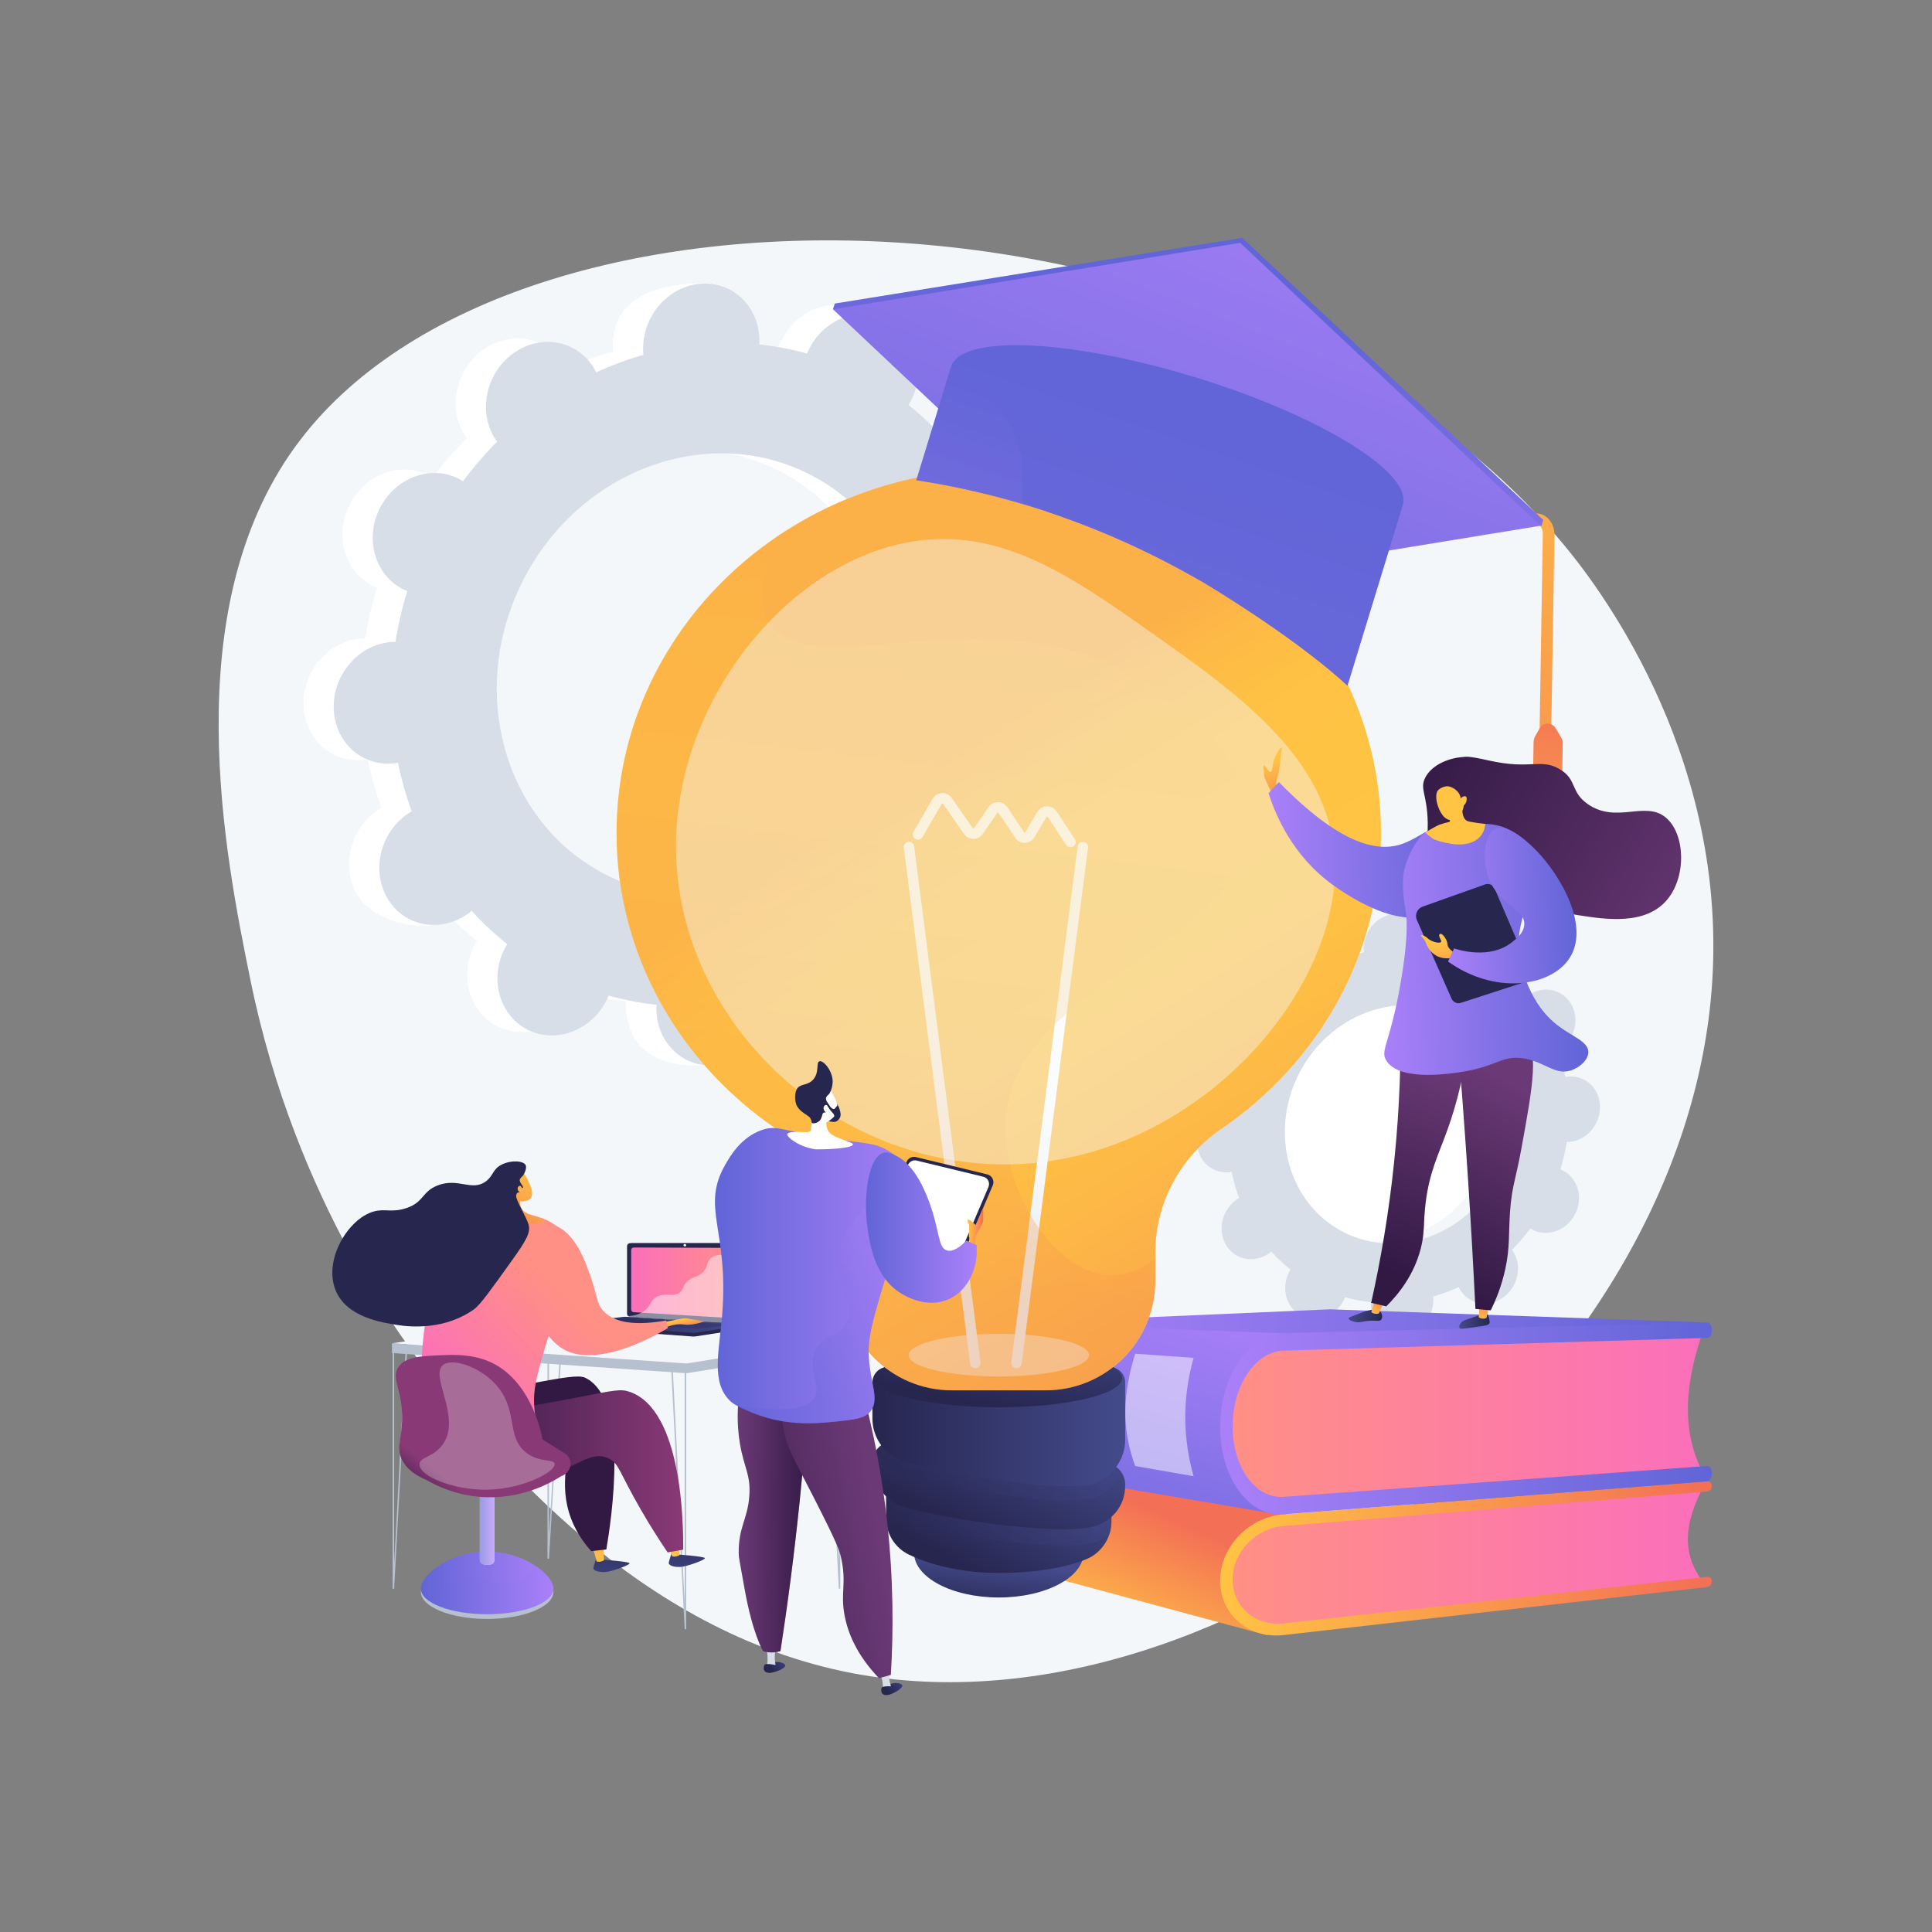 <?xml version="1.0" encoding="UTF-8"?> <svg xmlns="http://www.w3.org/2000/svg" width="3710" height="3710" viewBox="0 0 3710 3710" fill="none"><rect x="0" y="0" width="3710" height="3710" fill="#808080" stroke="none"/> <path d="M3004.41 1047.78C2404.64 323.31 984.691 282.82 567.171 857.43C337.121 1174.04 433.251 1647.31 480.681 1880.83C567.971 2310.56 783.211 2587.21 830.211 2645.89C944.251 2788.28 1221.26 3134.15 1638.04 3213.21C2350.18 3348.3 3238.77 2660.5 3288 1884.51C3316.38 1437.13 3056.26 1110.41 3004.41 1047.78Z" fill="#F4F7FA"></path> <path d="M1779.36 1664.75C1833.38 1692.18 1901.24 1666.99 1930.94 1608.5C1960.64 1550.01 1940.92 1480.36 1886.9 1452.93C1884.1 1451.51 1881.24 1450.31 1878.38 1449.17C1888.42 1416.81 1895.98 1384.19 1901.06 1351.56C1904.16 1351.55 1907.26 1351.5 1910.42 1351.22C1972.05 1345.73 2020.96 1289.09 2019.67 1224.73C2018.38 1160.36 1967.37 1112.63 1905.74 1118.13C1902.52 1118.42 1899.35 1118.93 1896.21 1119.49C1889.77 1087.59 1880.95 1056.43 1869.82 1026.27C1872.65 1024.61 1875.48 1022.9 1878.23 1020.97C1930.96 984.03 1947.81 911.12 1915.88 858.12C1883.95 805.12 1815.32 792.11 1762.59 829.05C1759.89 830.94 1757.35 832.99 1754.83 835.06C1734 812.04 1711.16 790.7 1686.45 771.23C1688.19 768.38 1689.89 765.49 1691.43 762.47C1721.13 703.98 1759.93 640.09 1705.49 613.51C1579.55 552.03 1525.51 604.66 1495.81 663.15C1494.27 666.18 1492.95 669.26 1491.67 672.34C1461.37 663.88 1430.66 658.03 1399.79 654.8C1399.98 651.55 1400.13 648.29 1400.07 644.99C1398.78 580.62 1417.88 545.79 1356.02 544.59C1221.12 541.97 1175.6 600.52 1176.89 664.89C1176.96 668.25 1177.24 671.54 1177.57 674.81C1146.66 683.62 1116.29 694.89 1086.74 708.52C1085.34 705.65 1083.88 702.8 1082.21 700.02C1050.28 647.02 981.652 634.01 928.922 670.95C876.192 707.89 859.342 780.8 891.272 833.8C892.902 836.52 894.702 839.06 896.522 841.56C873.172 864.91 851.302 890.27 831.092 917.47C828.482 915.83 825.832 914.23 823.032 912.81C769.012 885.38 701.152 910.57 671.452 969.06C641.752 1027.55 661.472 1097.2 715.492 1124.63C718.292 1126.05 721.142 1127.25 724.012 1128.39C713.972 1160.75 706.412 1193.37 701.332 1226C698.232 1226.01 695.132 1226.06 691.972 1226.34C630.342 1231.84 581.432 1288.47 582.712 1352.84C584.002 1417.21 635.012 1464.93 696.642 1459.44C699.862 1459.15 703.032 1458.65 706.172 1458.09C712.612 1489.99 721.432 1521.15 732.562 1551.31C729.732 1552.97 726.912 1554.68 724.152 1556.61C671.422 1593.55 654.572 1666.46 686.502 1719.46C718.432 1772.46 824.152 1797.08 876.882 1760.14C879.582 1758.25 845.042 1744.6 847.552 1742.52C868.382 1765.54 891.222 1786.88 915.932 1806.35C914.192 1809.2 912.492 1812.08 910.952 1815.11C881.252 1873.6 900.972 1943.25 954.992 1970.68C1009.01 1998.11 1076.87 1972.92 1106.57 1914.43C1108.11 1911.4 1109.43 1908.32 1110.71 1905.24C1141.01 1913.7 1171.72 1919.55 1202.59 1922.78C1202.4 1926.03 1202.25 1929.29 1202.31 1932.59C1203.6 1996.96 1254.61 2044.68 1316.24 2039.19C1377.87 2033.7 1426.79 1977.06 1425.49 1912.7C1425.42 1909.34 1425.14 1906.05 1424.81 1902.78C1455.72 1893.97 1486.09 1882.7 1515.64 1869.07C1517.04 1871.94 1518.5 1874.79 1520.17 1877.56C1552.1 1930.56 1620.73 1943.58 1673.46 1906.63C1726.19 1869.69 1743.04 1796.78 1711.11 1743.78C1709.47 1741.07 1707.68 1738.53 1705.86 1736.02C1729.21 1712.67 1751.08 1687.31 1771.28 1660.11C1773.91 1661.73 1776.56 1663.33 1779.36 1664.75ZM1105.96 1673.29C909.832 1573.71 838.252 1320.83 946.072 1108.46C1053.89 896.09 1300.3 804.66 1496.42 904.24C1692.55 1003.82 1764.14 1256.7 1656.31 1469.07C1548.49 1681.44 1302.09 1772.87 1105.96 1673.29Z" fill="white"></path> <path d="M1910.42 1351.22C1972.05 1345.73 2020.96 1289.09 2019.67 1224.72C2018.38 1160.35 1967.37 1112.62 1905.74 1118.12C1902.52 1118.41 1899.35 1118.92 1896.21 1119.48C1889.77 1087.58 1880.95 1056.42 1869.82 1026.26C1872.65 1024.6 1875.48 1022.89 1878.23 1020.95C1930.96 984.01 1996.19 894.75 1958.99 845.31C1888.39 751.47 1815.32 792.09 1762.59 829.03C1759.89 830.92 1757.35 832.97 1754.83 835.04C1734 812.02 1711.16 790.68 1686.45 771.21C1688.19 768.36 1689.89 765.48 1691.43 762.45C1707.59 730.62 1709.02 695.52 1698.34 665.68C1647.41 755.32 1597.17 845.33 1547.83 935.83C1704.3 1050.49 1754.11 1276.43 1656.31 1469.06C1573.43 1632.3 1408.69 1723.95 1247.83 1712.47C1240.65 1731.08 1233.61 1749.79 1225.92 1768.22C1205.07 1818.23 1181.38 1867.22 1157.66 1916.14C1172.58 1918.95 1187.56 1921.17 1202.58 1922.74C1202.39 1925.99 1202.24 1929.25 1202.3 1932.55C1203.59 1996.92 1242.67 2051.61 1354.37 2045.68C1416.16 2042.4 1426.78 1977.02 1425.49 1912.65C1425.42 1909.29 1425.14 1906 1424.81 1902.73C1455.72 1893.92 1486.09 1882.65 1515.64 1869.02C1517.04 1871.89 1518.5 1874.74 1520.17 1877.51C1552.1 1930.51 1662.88 1953.03 1715.61 1916.08C1768.34 1879.14 1743.05 1796.73 1711.12 1743.73C1709.48 1741.02 1707.69 1738.48 1705.87 1735.97C1729.22 1712.62 1751.09 1687.26 1771.29 1660.06C1773.9 1661.7 1776.55 1663.3 1779.35 1664.72C1833.37 1692.15 1901.23 1666.96 1930.93 1608.47C1960.63 1549.98 1940.91 1480.33 1886.89 1452.9C1884.09 1451.48 1881.23 1450.28 1878.37 1449.14C1888.41 1416.78 1895.97 1384.16 1901.05 1351.53C1904.15 1351.55 1907.26 1351.5 1910.42 1351.22Z" fill="white"></path> <path d="M1837.46 1671.36C1891.48 1698.79 1959.34 1673.6 1989.04 1615.11C2018.74 1556.62 1999.02 1486.97 1945 1459.54C1942.2 1458.12 1939.35 1456.92 1936.48 1455.78C1946.52 1423.41 1954.08 1390.8 1959.16 1358.16C1962.26 1358.15 1965.36 1358.1 1968.52 1357.82C2030.15 1352.33 2079.06 1295.7 2077.77 1231.33C2076.48 1166.96 2025.47 1119.23 1963.84 1124.73C1960.62 1125.02 1957.45 1125.53 1954.31 1126.09C1947.87 1094.19 1939.05 1063.03 1927.92 1032.87C1930.75 1031.21 1933.58 1029.5 1936.33 1027.57C1989.06 990.63 2005.91 917.72 1973.98 864.72C1942.05 811.72 1873.42 798.71 1820.69 835.65C1817.99 837.54 1815.45 839.59 1812.93 841.66C1792.1 818.64 1769.26 797.3 1744.55 777.83C1746.29 774.98 1747.99 772.09 1749.53 769.06C1779.23 710.57 1759.51 640.92 1705.49 613.49C1651.47 586.06 1583.61 611.25 1553.91 669.74C1552.37 672.77 1551.05 675.85 1549.77 678.93C1519.47 670.47 1488.76 664.62 1457.89 661.39C1458.08 658.14 1458.23 654.88 1458.17 651.58C1456.88 587.21 1405.87 539.48 1344.24 544.98C1282.61 550.47 1233.7 607.11 1234.99 671.47C1235.06 674.83 1235.34 678.12 1235.67 681.39C1204.75 690.2 1174.39 701.47 1144.84 715.1C1143.44 712.23 1141.98 709.38 1140.31 706.6C1108.38 653.6 1039.75 640.59 987.022 677.53C934.292 714.47 917.442 787.38 949.372 840.38C951.012 843.09 952.802 845.63 954.622 848.14C931.272 871.49 909.402 896.85 889.192 924.05C886.582 922.41 883.932 920.81 881.132 919.39C827.112 891.96 759.252 917.15 729.552 975.64C699.852 1034.13 719.572 1103.78 773.592 1131.21C776.392 1132.63 779.242 1133.83 782.112 1134.97C772.072 1167.34 764.512 1199.95 759.432 1232.58C756.332 1232.59 753.232 1232.64 750.072 1232.92C688.442 1238.42 639.532 1295.05 640.822 1359.42C642.112 1423.79 693.122 1471.51 754.752 1466.02C757.972 1465.73 761.142 1465.23 764.282 1464.67C770.722 1496.57 779.542 1527.73 790.672 1557.89C787.842 1559.55 785.012 1561.26 782.262 1563.19C729.532 1600.13 712.682 1673.04 744.612 1726.04C776.542 1779.04 845.172 1792.05 897.902 1755.11C900.602 1753.22 903.142 1751.17 905.662 1749.1C926.492 1772.12 949.332 1793.46 974.042 1812.93C972.302 1815.78 970.602 1818.66 969.062 1821.7C939.362 1880.19 959.082 1949.84 1013.1 1977.27C1067.12 2004.7 1134.98 1979.51 1164.68 1921.02C1166.22 1917.99 1167.55 1914.91 1168.82 1911.83C1199.12 1920.29 1229.83 1926.14 1260.7 1929.37C1260.51 1932.62 1260.36 1935.88 1260.42 1939.18C1261.71 2003.55 1312.72 2051.27 1374.35 2045.78C1435.98 2040.29 1484.9 1983.65 1483.6 1919.29C1483.53 1915.92 1483.25 1912.64 1482.92 1909.37C1513.83 1900.56 1544.2 1889.29 1573.75 1875.67C1575.15 1878.54 1576.61 1881.39 1578.28 1884.16C1610.21 1937.16 1678.84 1950.18 1731.57 1913.23C1784.3 1876.29 1801.16 1803.38 1769.22 1750.38C1767.58 1747.67 1765.79 1745.13 1763.97 1742.62C1787.32 1719.27 1809.19 1693.91 1829.4 1666.71C1832.01 1668.33 1834.66 1669.93 1837.46 1671.36ZM1164.06 1679.9C967.932 1580.32 896.352 1327.44 1004.17 1115.07C1112 902.7 1358.4 811.27 1554.53 910.85C1750.66 1010.43 1822.25 1263.31 1714.42 1475.68C1606.59 1688.05 1360.19 1779.48 1164.06 1679.9Z" fill="#D8DEE8"></path> <path d="M2549.14 2362.68C2443.51 2309.05 2404.96 2172.86 2463.03 2058.48C2521.1 1944.1 2653.81 1894.86 2759.43 1948.49C2865.06 2002.12 2903.61 2138.31 2845.54 2252.69C2787.47 2367.07 2654.77 2416.31 2549.14 2362.68Z" fill="white"></path> <path d="M2943.1 2361.64C2972.19 2376.41 3008.74 2362.85 3024.74 2331.35C3040.73 2299.85 3030.12 2262.34 3001.02 2247.57C2999.51 2246.8 2997.97 2246.16 2996.43 2245.55C3001.84 2228.12 3005.91 2210.55 3008.64 2192.98C3010.31 2192.98 3011.98 2192.95 3013.68 2192.79C3046.87 2189.83 3073.21 2159.33 3072.52 2124.66C3071.83 2089.99 3044.35 2064.29 3011.16 2067.25C3009.42 2067.41 3007.72 2067.68 3006.03 2067.98C3002.56 2050.8 2997.81 2034.02 2991.82 2017.78C2993.35 2016.89 2994.87 2015.96 2996.35 2014.92C3024.75 1995.03 3033.83 1955.76 3016.63 1927.22C2999.43 1898.68 2962.47 1891.67 2934.07 1911.56C2932.61 1912.58 2931.25 1913.68 2929.89 1914.8C2918.67 1902.4 2906.37 1890.91 2893.06 1880.42C2893.99 1878.89 2894.91 1877.33 2895.74 1875.7C2911.73 1844.2 2901.12 1806.69 2872.02 1791.92C2842.93 1777.15 2806.38 1790.71 2790.38 1822.21C2789.55 1823.84 2788.84 1825.5 2788.15 1827.16C2771.83 1822.6 2755.29 1819.45 2738.67 1817.71C2738.77 1815.96 2738.85 1814.2 2738.82 1812.43C2738.12 1777.76 2710.65 1752.06 2677.46 1755.02C2644.27 1757.98 2617.92 1788.48 2618.62 1823.15C2618.66 1824.96 2618.81 1826.73 2618.99 1828.49C2602.34 1833.24 2585.99 1839.3 2570.07 1846.64C2569.31 1845.09 2568.53 1843.56 2567.63 1842.06C2550.43 1813.52 2513.47 1806.51 2485.07 1826.4C2456.67 1846.3 2447.59 1885.56 2464.79 1914.1C2465.67 1915.56 2466.63 1916.93 2467.62 1918.28C2455.04 1930.86 2443.27 1944.51 2432.38 1959.16C2430.97 1958.28 2429.55 1957.41 2428.04 1956.65C2398.95 1941.88 2362.4 1955.44 2346.4 1986.94C2330.4 2018.44 2341.02 2055.95 2370.12 2070.72C2371.63 2071.49 2373.17 2072.13 2374.71 2072.74C2369.31 2090.17 2365.23 2107.74 2362.5 2125.31C2360.83 2125.32 2359.16 2125.34 2357.46 2125.49C2324.27 2128.45 2297.92 2158.95 2298.62 2193.62C2299.31 2228.29 2326.79 2253.99 2359.98 2251.03C2361.71 2250.88 2363.42 2250.6 2365.11 2250.3C2368.58 2267.48 2373.33 2284.26 2379.32 2300.5C2377.79 2301.39 2376.27 2302.32 2374.79 2303.36C2346.39 2323.25 2337.31 2362.52 2354.51 2391.06C2371.71 2419.6 2408.67 2426.61 2437.07 2406.72C2438.52 2405.7 2439.89 2404.6 2441.25 2403.48C2452.47 2415.88 2464.77 2427.37 2478.08 2437.86C2477.14 2439.39 2476.23 2440.95 2475.4 2442.58C2459.41 2474.08 2470.03 2511.59 2499.12 2526.36C2528.21 2541.13 2564.76 2527.57 2580.76 2496.07C2581.59 2494.44 2582.3 2492.78 2582.99 2491.12C2599.31 2495.68 2615.85 2498.83 2632.47 2500.57C2632.37 2502.32 2632.29 2504.08 2632.32 2505.85C2633.01 2540.52 2660.49 2566.22 2693.68 2563.26C2726.87 2560.3 2753.22 2529.8 2752.52 2495.13C2752.48 2493.32 2752.33 2491.55 2752.15 2489.79C2768.8 2485.04 2785.15 2478.98 2801.07 2471.64C2801.83 2473.19 2802.61 2474.72 2803.51 2476.21C2820.71 2504.75 2857.67 2511.76 2886.07 2491.87C2914.47 2471.98 2923.55 2432.71 2906.35 2404.16C2905.47 2402.7 2904.5 2401.33 2903.52 2399.98C2916.1 2387.4 2927.87 2373.75 2938.76 2359.1C2940.16 2360.01 2941.59 2360.87 2943.1 2361.64ZM2580.43 2366.24C2474.8 2312.61 2436.25 2176.42 2494.32 2062.04C2552.39 1947.67 2685.09 1898.42 2790.72 1952.05C2896.35 2005.68 2934.9 2141.87 2876.83 2256.25C2818.76 2370.63 2686.06 2419.87 2580.43 2366.24Z" fill="#D8DEE8"></path> <path d="M1932.71 2541.28L2554.32 2514.26L3270.53 2539.35L2563.98 2693.79L1932.71 2541.28Z" fill="url(#paint0_linear_155_132)"></path> <path d="M2433.55 3140.29L1930.03 3004.77C1879.32 2991.12 1839.92 2940.88 1839.92 2892.16V2891.62C1839.92 2842.9 1879.32 2810.21 1930.03 2819.15L2470.08 2907.53L2433.55 3140.29Z" fill="url(#paint1_linear_155_132)"></path> <path d="M3271.39 3038.52L2457.81 3129.38C2406.85 3135.07 2364.96 3099.54 2364.96 3049.93V3016.28C2364.96 2966.67 2406.85 2923.13 2457.81 2919.07L3271.39 2854.31C3235.39 2921.32 3227.08 2984.02 3271.39 3038.52Z" fill="url(#paint2_linear_155_132)"></path> <path d="M3278.47 3047.54L2464.63 3139.82C2398.16 3147.36 2343.09 3100.8 2343.09 3035.91V3035.2C2343.09 2970.3 2398.17 2913.21 2464.63 2908.02L3278.47 2844.55C3283.37 2844.17 3287.33 2848.25 3287.33 2853.66C3287.33 2859.07 3283.37 2863.78 3278.47 2864.18L2464.63 2930.44C2411.16 2934.79 2367.01 2980.79 2367.01 3032.92V3033.63C2367.01 3085.75 2411.16 3123.31 2464.63 3117.43L3278.47 3027.94C3283.37 3027.4 3287.33 3031.35 3287.33 3036.76C3287.33 3042.15 3283.37 3046.99 3278.47 3047.54Z" fill="url(#paint3_linear_155_132)"></path> <path d="M2454.71 2908.07L1930.04 2819.15C1879.33 2810.21 1839.93 2743.74 1839.93 2670.58V2669.78C1839.93 2596.62 1879.33 2538.56 1930.04 2540.45L2486.61 2561.12L2454.71 2908.07Z" fill="url(#paint4_linear_155_132)"></path> <path d="M3271.39 2830.34L2503.41 2888.27C2427.67 2893.98 2364.96 2838.33 2364.96 2763.85V2713.32C2364.96 2638.84 2427.67 2576.75 2503.41 2574.68L3271.39 2553.74C3235.27 2654.17 3227.2 2748.2 3271.39 2830.34Z" fill="url(#paint5_linear_155_132)"></path> <path d="M3278.47 2844.54L2464.63 2908.01C2398.16 2913.19 2343.09 2838.21 2343.09 2740.77V2739.7C2343.09 2642.25 2398.17 2561.61 2464.63 2559.96L3278.47 2539.73C3283.37 2539.61 3287.33 2546.1 3287.33 2554.22C3287.33 2562.34 3283.37 2569.05 3278.47 2569.2L2464.63 2593.61C2411.16 2595.21 2367.01 2660.21 2367.01 2738.47V2739.54C2367.01 2817.8 2411.16 2878.26 2464.63 2874.37L3278.47 2815.08C3283.37 2814.72 3287.33 2821.02 3287.33 2829.15C3287.33 2837.26 3283.37 2844.16 3278.47 2844.54Z" fill="url(#paint6_linear_155_132)"></path> <path opacity="0.5" d="M2292.01 2834.76L2179.86 2815.16C2153.67 2743.68 2155.64 2678.02 2179.86 2599.54L2292.01 2607.51C2269.02 2690.09 2272.5 2764.9 2292.01 2834.76Z" fill="white"></path> <path opacity="0.75" d="M2651.95 1599.68C2651.95 1213.7 2323.34 900.8 1917.97 900.8C1512.61 900.8 1183.99 1213.7 1183.99 1599.68C1183.99 1833.92 1305.03 2041.24 1490.79 2168.04C1569.6 2221.84 1617.4 2310.5 1617.4 2405.93V2459.41C1617.4 2575.61 1711.6 2669.82 1827.81 2669.82H2008.13C2124.33 2669.82 2218.54 2575.62 2218.54 2459.41V2405.93C2218.54 2310.51 2266.34 2221.84 2345.15 2168.04C2530.92 2041.24 2651.95 1833.92 2651.95 1599.68Z" fill="#F4F7FA"></path> <path d="M1917.97 3067.63C2007.9 3067.63 2080.79 3029.04 2080.79 2981.43C2080.79 2933.82 2007.9 2895.23 1917.97 2895.23C1828.05 2895.23 1755.15 2933.82 1755.15 2981.43C1755.15 3029.04 1828.05 3067.63 1917.97 3067.63Z" fill="url(#paint7_linear_155_132)"></path> <path d="M1701.65 2827.44V2915.47C1701.65 2945.25 1718.6 2972.54 1745.48 2985.36C1782.8 3003.16 1844.85 3022.69 1935.03 3020.38C2008.19 3018.51 2055.89 3006.56 2086.22 2994.01C2115.52 2981.88 2134.3 2952.91 2134.3 2921.2V2872.49L1701.65 2827.44Z" fill="url(#paint8_linear_155_132)"></path> <path opacity="0.3" d="M1701.65 2904.54C1708.24 2910.95 1715.88 2916.39 1724.46 2920.48C1766.33 2940.45 2040.57 2985.06 2106.72 2960.2C2115.31 2956.97 2123.04 2952.65 2129.81 2947.44C2132.7 2939.13 2134.3 2930.28 2134.3 2921.18V2872.47L1701.65 2827.42V2904.54Z" fill="url(#paint9_linear_155_132)"></path> <path d="M1720.86 2767.55C1696.49 2765.01 1675.29 2784.12 1675.29 2808.62V2811.11C1675.29 2844.52 1694.3 2875.14 1724.46 2889.52C1766.33 2909.49 2040.57 2954.1 2106.72 2929.24C2140.02 2916.73 2160.66 2888.14 2160.66 2852.56V2850.55C2160.66 2829.4 2144.68 2811.67 2123.64 2809.48L1720.86 2767.55Z" fill="url(#paint10_linear_155_132)"></path> <path opacity="0.3" d="M2123.64 2809.49L1720.85 2767.55C1704.96 2765.89 1690.46 2773.48 1682.26 2785.73C1690.35 2804.8 1705.08 2820.74 1724.45 2829.98C1766.32 2849.95 2052.24 2900.38 2106.71 2874.71C2127.91 2864.72 2144.54 2847.85 2153.45 2827.34C2146.83 2817.6 2136.15 2810.79 2123.64 2809.49Z" fill="url(#paint11_linear_155_132)"></path> <path d="M1705.1 2624.93C1688.63 2624.93 1675.29 2638.28 1675.29 2654.74V2723.68C1675.29 2757.09 1694.3 2787.71 1724.46 2802.09C1766.33 2822.06 2052.25 2872.49 2106.72 2846.82C2138.9 2831.66 2160.66 2800.71 2160.66 2765.14V2654.74C2160.66 2638.27 2147.31 2624.93 2130.85 2624.93H1705.1Z" fill="url(#paint12_linear_155_132)"></path> <path d="M2154.66 2646.39C2154.66 2677.3 2048.69 2702.35 1917.98 2702.35C1787.26 2702.35 1681.29 2677.3 1681.29 2646.39C1681.29 2615.49 1787.26 2590.43 1917.98 2590.43C2048.69 2590.43 2154.66 2615.48 2154.66 2646.39Z" fill="url(#paint13_linear_155_132)"></path> <path d="M2651.95 1599.68C2651.95 1213.7 2323.34 900.8 1917.97 900.8C1512.61 900.8 1183.99 1213.7 1183.99 1599.68C1183.99 1833.92 1305.03 2041.24 1490.79 2168.04C1569.6 2221.84 1617.4 2310.5 1617.4 2405.93V2459.41C1617.4 2575.61 1711.6 2669.82 1827.81 2669.82H2008.13C2124.33 2669.82 2218.54 2575.62 2218.54 2459.41V2405.93C2218.54 2310.51 2266.34 2221.84 2345.15 2168.04C2530.92 2041.24 2651.95 1833.92 2651.95 1599.68Z" fill="url(#paint14_linear_155_132)"></path> <path opacity="0.5" d="M1917.97 2643.22C2013.62 2643.22 2091.16 2624.89 2091.16 2602.27C2091.16 2579.65 2013.62 2561.32 1917.97 2561.32C1822.32 2561.32 1744.78 2579.65 1744.78 2602.27C1744.78 2624.89 1822.32 2643.22 1917.97 2643.22Z" fill="#F4F7FA"></path> <path d="M1872.84 2627.29C1867.88 2627.29 1863.58 2623.61 1862.93 2618.56L1735.52 1627.74C1734.82 1622.26 1738.69 1617.24 1744.17 1616.54C1749.66 1615.8 1754.67 1619.71 1755.37 1625.19L1882.78 2616C1883.48 2621.48 1879.61 2626.5 1874.13 2627.2C1873.7 2627.26 1873.27 2627.29 1872.84 2627.29Z" fill="url(#paint15_linear_155_132)"></path> <path d="M1951.98 2627.29C1951.56 2627.29 1951.12 2627.27 1950.69 2627.21C1945.21 2626.51 1941.33 2621.49 1942.04 2616.01L2069.45 1625.19C2070.16 1619.71 2075.17 1615.8 2080.65 1616.54C2086.13 1617.24 2090.01 1622.26 2089.3 1627.74L1961.89 2618.56C1961.24 2623.6 1956.94 2627.29 1951.98 2627.29Z" fill="url(#paint16_linear_155_132)"></path> <path d="M2055.74 1626.93C2052.49 1626.93 2049.3 1625.35 2047.37 1622.43L2012.21 1569.09C2011.85 1568.54 2011.29 1568.22 2010.78 1568.29C2009.91 1568.31 2009.54 1568.93 2009.42 1569.13L1986.2 1608.02C1982.35 1614.46 1975.61 1618.42 1968.16 1618.6C1960.76 1618.84 1953.76 1615.16 1949.58 1608.91L1917.7 1561.12C1917.35 1560.6 1916.89 1560.33 1916.32 1560.33C1915.64 1560.46 1915.33 1560.57 1914.99 1561.06L1886.99 1601.54C1882.95 1607.39 1876.31 1610.89 1869.25 1610.9H1869.21C1862.15 1610.9 1855.5 1607.42 1851.43 1601.58L1811.06 1543.74C1810.7 1543.22 1810.18 1543.04 1809.64 1542.98C1809.06 1543 1808.61 1543.3 1808.29 1543.84L1771.44 1607.45C1768.67 1612.23 1762.54 1613.86 1757.76 1611.09C1752.98 1608.32 1751.35 1602.2 1754.12 1597.41L1790.97 1533.8C1794.72 1527.33 1801.38 1523.29 1808.8 1522.98C1816.15 1522.6 1823.2 1526.15 1827.48 1532.28L1867.85 1590.12C1868.2 1590.62 1868.66 1590.88 1869.21 1590.88C1869.75 1590.88 1870.2 1590.63 1870.53 1590.15L1898.53 1549.67C1902.63 1543.75 1909.37 1540.23 1916.49 1540.31C1923.66 1540.37 1930.34 1544 1934.35 1550.02L1966.22 1597.81C1966.58 1598.35 1967.12 1598.8 1967.65 1598.6C1968.52 1598.58 1968.88 1597.96 1969 1597.76L1992.21 1558.88C1996.07 1552.41 2002.84 1548.46 2010.32 1548.29C2017.72 1548.12 2024.75 1551.79 2028.9 1558.09L2064.06 1611.44C2067.1 1616.05 2065.83 1622.26 2061.21 1625.3C2059.54 1626.4 2057.63 1626.93 2055.74 1626.93Z" fill="url(#paint17_linear_155_132)"></path> <path opacity="0.3" d="M1931.29 2150.93C1947.01 1881.56 2401.12 1818.52 2399.18 1577.95C2397.98 1429.79 2217.53 1319.76 2179 1297.72C1895.07 1135.33 1545.59 1322.86 1473.41 1190.13C1455.44 1157.09 1463.86 1121.11 1468.66 1100.63C1475.91 1069.67 1492.33 1040.83 1516.69 1014.45C1316.37 1139.24 1183.99 1354.72 1183.99 1599.67C1183.99 1833.91 1305.03 2041.23 1490.79 2168.03C1569.6 2221.83 1617.4 2310.5 1617.4 2405.92V2459.4C1617.4 2575.61 1711.6 2669.81 1827.81 2669.81H2008.13C2124.33 2669.81 2218.54 2575.61 2218.54 2459.4V2416.64C2193.72 2435.66 2165.22 2448.93 2133.96 2448.67C2025.51 2447.79 1923.47 2284.98 1931.29 2150.93Z" fill="url(#paint18_linear_155_132)"></path> <path opacity="0.44" d="M2561.31 1626.93C2592.96 1891.21 2296.09 2236.04 1929.71 2236.04C1591.8 2236.04 1299.22 1956.75 1298.11 1626.93C1297.14 1338.66 1523.42 1065.41 1770.12 1037.44C1932.98 1018.98 2064.78 1111.88 2212.45 1215.97C2367.88 1325.53 2539.73 1446.67 2561.31 1626.93Z" fill="#F4F7FA"></path> <path d="M2966.16 1495.92C2960.95 1495.84 2955.03 1491.51 2955.11 1486.31L2962.62 1026.5C2962.79 1016.1 2960.17 1008.44 2949.77 1008.27L2270.67 997.18C2265.46 997.09 2261.34 991.03 2261.42 985.83C2261.5 980.62 2265.83 974.7 2271.03 974.78L2950.13 985.87C2970.93 986.21 2985.35 1006.06 2985.01 1026.86L2977.5 1486.67C2977.43 1491.88 2971.37 1496 2966.16 1495.92Z" fill="url(#paint19_linear_155_132)"></path> <path d="M2996.02 1412.82L2987.23 1398.39C2984.25 1392.92 2978.06 1389.51 2971.83 1389.51C2965.6 1389.51 2959.64 1392.91 2956.66 1398.37L2948.3 1413.1C2946.36 1416.66 2944.99 1420.63 2944.92 1424.69L2942.88 1549.78C2942.84 1552.47 2956.47 1554.87 2970.8 1555.1C2985.13 1555.33 2998.84 1553.38 2998.88 1550.69L3000.93 1425.25C3001 1420.93 2998.09 1416.63 2996.02 1412.82Z" fill="url(#paint20_linear_155_132)"></path> <path d="M2038.78 992.29C2123.85 1022.36 2206.85 1060.04 2287.75 1105.4L2929.68 1000.59L2960.03 1009.88L2962.63 1001.39L2963.53 998.47L2385.45 456.67L1602.99 582.9L1602.28 585.24L1599.68 593.73L1623.43 601L2038.78 992.29Z" fill="url(#paint21_linear_155_132)"></path> <path d="M2306.37 1116.01L2958.22 1009.58L2381.54 466.3L1599.61 593.97L2013.02 983.45C2113.7 1017.04 2211.49 1061.21 2306.37 1116.01Z" fill="url(#paint22_linear_155_132)"></path> <path d="M2309 1117.51C2384.63 1162.68 2510.04 1245.13 2587.61 1316.96L2693.82 969.79C2697.2 958.76 2694.33 946.29 2686.09 932.64C2647.71 869.71 2491.71 784.62 2294.51 724.29C2097.31 663.96 1920.4 647.21 1853.39 677.9C1843.02 682.69 1835.26 688.52 1830.66 695.54C1828.64 698.32 1827.15 701.26 1826.2 704.37L1759.57 922.18C1803.83 928.99 1864.23 940.24 1934.53 959.54C2126.57 1012.27 2261.38 1089.07 2309 1117.51Z" fill="url(#paint23_linear_155_132)"></path> <path opacity="0.3" d="M1965.4 968.41C1962.34 953.5 1961.46 938.08 1963.04 922.18C1972.65 825.67 1887.33 740.42 1830.66 695.55C1830.19 695.17 1829.72 694.79 1829.25 694.42L1759.57 922.19C1829.45 932.93 1898.06 948.34 1965.4 968.41Z" fill="url(#paint24_linear_155_132)"></path> <path d="M2454.12 1520.25C2454.12 1520.25 2447.31 1507.66 2453.2 1491.46C2459.09 1475.26 2458.26 1449.66 2461.15 1439.96C2461.85 1437.62 2461.64 1436.24 2460.9 1435.72C2459.36 1434.65 2452.74 1444.06 2448.77 1453.17C2441.72 1469.31 2444.2 1481.35 2440.1 1482.27C2435.51 1483.3 2429.87 1468.83 2426.89 1469.88C2424.58 1470.7 2427.22 1480.06 2427.51 1489.08C2427.72 1495.48 2444.74 1526.96 2444.74 1526.96L2454.12 1520.25Z" fill="url(#paint25_linear_155_132)"></path> <path d="M2807.33 1647.41C2807.6 1631.72 2808.17 1597.42 2788.85 1586.08C2763.33 1571.11 2727.73 1610.66 2686.82 1622.38C2643.8 1634.7 2573.35 1622.42 2455.92 1501.83C2449.27 1508.92 2442.62 1516.02 2435.96 1523.11C2449 1563.95 2481.67 1644.07 2561.37 1700.71C2579.98 1713.93 2693.02 1794.27 2761.03 1747.96C2794.37 1725.27 2806.8 1679 2807.33 1647.41Z" fill="url(#paint26_linear_155_132)"></path> <path d="M2855.71 2523.58C2858.99 2526.07 2859.78 2532.54 2860.3 2536.77C2860.53 2538.66 2860.65 2539.6 2860.46 2540.28C2859.07 2545.21 2849.63 2546.02 2834.84 2548.02C2811.47 2551.17 2804.55 2553.24 2802.6 2549.81C2800.78 2546.6 2804.77 2541.11 2805.22 2540.5C2807.64 2537.25 2810.69 2535.99 2816.61 2533.83C2827.56 2529.83 2834.97 2527.6 2837.21 2526.93C2851.22 2522.69 2853.56 2521.94 2855.71 2523.58Z" fill="url(#paint27_linear_155_132)"></path> <path d="M2841.08 2502.61L2839.59 2529.4C2840.3 2530.67 2848.36 2534.28 2854.57 2530.76L2859.76 2504.3L2841.08 2502.61Z" fill="url(#paint28_linear_155_132)"></path> <path d="M2650.37 2518.35C2654.33 2522.46 2655.46 2530.21 2652.25 2534.16C2649.1 2538.04 2644.09 2535.37 2630.14 2536.23C2615.2 2537.16 2611.41 2540.81 2601.16 2538.34C2597.02 2537.34 2589.68 2534.82 2589.73 2531.88C2589.76 2529.82 2593.42 2528.63 2605.61 2524.11C2622.92 2517.69 2622.83 2517.37 2626.53 2516.63C2635.81 2514.78 2645.13 2512.93 2650.37 2518.35Z" fill="url(#paint29_linear_155_132)"></path> <path d="M2640.01 2494.27L2633.31 2519.45C2633.92 2520.77 2641.69 2524.99 2648.14 2521.95L2658.5 2497.38L2640.01 2494.27Z" fill="url(#paint30_linear_155_132)"></path> <path d="M2689.1 1945.83C2690.72 2029.69 2688.02 2124.13 2677.58 2226.98C2667.26 2328.63 2651.19 2420.69 2633.03 2501.77C2642.68 2504.04 2652.33 2506.3 2661.98 2508.57C2685.53 2485.16 2715 2448.55 2728.16 2397.72C2736.33 2366.18 2732.76 2350.22 2737.34 2311.59C2744.64 2250.09 2762.37 2217.43 2780.17 2167.46C2796.17 2122.55 2814.68 2056.81 2822.93 1969.46C2778.32 1961.58 2733.71 1953.7 2689.1 1945.83Z" fill="url(#paint31_linear_155_132)"></path> <path opacity="0.3" d="M2689.1 1945.83C2715.87 1964.91 2749.36 1995.28 2749.55 2033.17C2749.69 2061.28 2731.36 2067.04 2718.94 2108.45C2703.71 2159.23 2724.68 2172.53 2714.8 2236.55C2707.44 2284.2 2696.22 2274.33 2684.86 2332.45C2674.74 2384.21 2680.71 2407.07 2663.82 2448.71C2654.1 2472.67 2641.83 2490.51 2633.04 2501.77C2642.69 2504.04 2652.34 2506.3 2661.99 2508.57C2685.54 2485.16 2715.01 2448.55 2728.17 2397.72C2736.34 2366.18 2732.77 2350.22 2737.35 2311.59C2744.65 2250.09 2762.38 2217.43 2780.18 2167.46C2796.18 2122.55 2814.69 2056.81 2822.94 1969.46C2778.32 1961.58 2733.71 1953.7 2689.1 1945.83Z" fill="url(#paint32_linear_155_132)"></path> <path d="M2794.51 1942.82C2803.78 2049.25 2812.08 2157.7 2819.27 2268.11C2824.67 2350.96 2829.3 2432.78 2833.23 2513.55C2843.04 2514.44 2852.85 2515.34 2862.67 2516.23C2871.55 2498.35 2883.23 2471.06 2890.72 2436.34C2899.81 2394.16 2896.6 2369.39 2899.79 2325.88C2903.37 2277.08 2910.49 2266.24 2921.73 2204.46C2944.56 2079.08 2955.97 2016.38 2924.82 1978.61C2914.7 1966.33 2883.24 1935.77 2794.51 1942.82Z" fill="url(#paint33_linear_155_132)"></path> <path d="M2744.36 1651.68C2733.16 1644.92 2742.49 1623.91 2741.66 1579.45C2740.64 1524.97 2725.85 1515.29 2736.78 1493.55C2750.15 1466.97 2785.56 1455.01 2809.23 1453.74C2814.45 1453.46 2815.58 1450.57 2859.72 1460.5C2939.24 1478.39 2958.28 1455.86 2994.3 1476.6C3029.1 1496.64 3014.9 1520.26 3048.83 1543.98C3103.83 1582.43 3158.91 1537.18 3198.38 1569.55C3235.71 1600.17 3239.14 1681.11 3202.37 1726.53C3160.68 1778.01 3082.14 1765.47 3029.49 1757.22C3018.41 1755.48 2962.43 1745.59 2903.17 1704.72C2870.38 1682.11 2847.58 1657.57 2832.99 1639.42C2829.59 1635.83 2824.32 1631.52 2817.53 1631.01C2809.38 1630.4 2803.02 1635.58 2799.94 1637.86C2783.81 1649.81 2755.36 1658.32 2744.36 1651.68Z" fill="url(#paint34_linear_155_132)"></path> <path d="M2782.31 1591.55C2782.31 1591.55 2873.06 1561.89 2914.88 1606.27C2921.39 1613.18 2928.09 1623.45 2933.71 1646.41C2953.44 1726.96 2908.79 1757.31 2917.38 1830.69C2918.36 1839.1 2928.92 1919.76 2989.28 1967.6C3017.98 1990.35 3050.15 1999.5 3050.04 2020.49C3049.96 2035.6 3033.19 2049.91 3017.41 2055.29C2987.21 2065.58 2968.6 2040.45 2928.1 2032.84C2885.77 2024.89 2876.73 2046.83 2810.77 2057.7C2788.82 2061.32 2688.61 2077.84 2662.45 2037.15C2651.32 2019.83 2663.99 2008.32 2680.28 1935.33C2681.93 1927.95 2710.06 1799.69 2698.53 1744.56C2697.53 1739.78 2694.06 1720.39 2694.07 1694.52C2694.07 1688.12 2694.65 1680.95 2696.21 1672.37C2696.21 1672.37 2702.84 1636 2729.93 1604.09C2733.81 1599.51 2738.47 1594.72 2782.31 1591.55Z" fill="url(#paint35_linear_155_132)"></path> <g opacity="0.3"> <g opacity="0.3"> <path opacity="0.3" d="M2914.88 1606.28C2924.11 1605.88 2932.46 1641.3 2933.71 1646.41C2953.44 1726.96 2908.79 1757.31 2917.38 1830.69C2918.36 1839.1 2928.92 1919.76 2989.28 1967.6C3017.98 1990.35 3050.15 1999.5 3050.04 2020.49C3049.96 2035.6 3033.19 2049.91 3017.41 2055.29C2987.21 2065.58 2968.6 2040.45 2928.1 2032.84C2885.77 2024.89 2876.73 2046.83 2810.77 2057.7C2788.82 2061.32 2688.61 2077.84 2662.45 2037.15C2659.75 2032.95 2658.72 2031.1 2658.91 2029.27C2661.03 2009.02 2754.79 2024.37 2776.96 1986.87C2798.62 1950.24 2737.45 1887.7 2756.63 1867.81C2771.61 1852.28 2812.2 1887.03 2843.36 1869.15C2862.9 1857.94 2865.41 1833.68 2873.57 1781.49C2887.89 1689.88 2900.87 1606.88 2914.88 1606.28Z" fill="url(#paint36_linear_155_132)"></path> </g> </g> <path d="M2809.82 1531.19C2808.77 1537.03 2803.45 1568.33 2816.43 1575.93C2819.24 1577.58 2824.58 1578.4 2835.24 1580.05C2842.22 1581.13 2848.07 1581.74 2852.19 1582.1C2851.76 1587.33 2850.28 1595.88 2844.51 1603.8C2828.33 1625.99 2794.32 1621.47 2789.47 1620.75C2772.35 1618.2 2755.44 1613.48 2751.29 1610.39C2744.98 1605.69 2740.02 1602.18 2737.03 1598.54C2743.51 1595.15 2756.54 1586.33 2765.37 1583.29C2771.97 1581.02 2778.19 1579.36 2783.85 1578.13C2784.59 1572.09 2785.34 1566.05 2786.08 1560.01C2794 1550.4 2801.91 1540.79 2809.82 1531.19Z" fill="url(#paint37_linear_155_132)"></path> <path d="M2810.91 1546.67C2810.91 1546.67 2809.34 1569.54 2787.31 1574.27C2767.59 1578.5 2751.11 1531.04 2760.87 1518.31C2764.12 1514.07 2772.36 1509.86 2779.61 1509.84C2784.71 1509.82 2802.14 1515.83 2805.1 1532.98C2808.41 1529.26 2812.65 1528.08 2814.81 1529.53C2817.54 1531.36 2816.29 1536.99 2816.01 1538.26C2815.03 1542.67 2812.25 1545.48 2810.91 1546.67Z" fill="url(#paint38_linear_155_132)"></path> <path d="M2787.51 1917.79L2720.82 1766.78C2716.31 1756.57 2721.43 1744.67 2731.96 1740.93L2852.97 1697.95C2859.99 1696.11 2867.31 1699.69 2870.17 1706.36L2938.52 1865.62C2941.92 1873.55 2937.78 1882.69 2929.57 1885.36L2805.44 1925.74C2798.31 1928.06 2790.58 1924.63 2787.51 1917.79Z" fill="#26264F"></path> <path d="M2792.54 1829.52C2792.54 1829.52 2779.9 1821.67 2779.64 1813.42C2779.38 1805.17 2770.73 1793.07 2766.61 1793.2C2762.49 1793.33 2762.62 1797.46 2767.01 1805.57C2771.4 1813.68 2750.65 1810.22 2742.14 1802.24C2733.63 1794.26 2725.38 1794.52 2729.64 1798.51C2736.37 1804.82 2738.28 1810.62 2738.28 1810.62C2738.28 1810.62 2747.59 1843.34 2783.6 1840.12L2792.54 1829.52Z" fill="url(#paint39_linear_155_132)"></path> <path d="M2871.59 1591.69C2897.59 1579.07 2943.28 1626.17 2951.39 1634.54C2994.43 1678.9 3056.73 1780.6 3011.75 1843.12C2974.22 1895.28 2869.44 1909.87 2780.69 1846.41C2784.55 1838.03 2788.41 1829.65 2792.27 1821.27C2801.37 1824.24 2861.17 1842.82 2903.34 1809.45C2912.29 1802.37 2926.04 1791.49 2927.02 1775.67C2928.85 1746.19 2883.9 1738.57 2862.52 1695.18C2843.61 1656.77 2849.17 1602.57 2871.59 1591.69Z" fill="url(#paint40_linear_155_132)"></path> <path d="M1052.83 2993.53C1053.59 2993.53 1054.24 2992.75 1054.31 2991.73L1081.23 2545.79C1081.31 2544.7 1080.7 2543.73 1079.89 2543.63C1079.08 2543.54 1078.35 2544.33 1078.27 2545.42L1054.31 2948.57V2537C1054.31 2535.9 1053.64 2535.02 1052.82 2535.02C1052 2535.02 1051.33 2535.91 1051.33 2537V2991.54C1051.33 2992.6 1051.95 2993.47 1052.75 2993.52C1052.78 2993.53 1052.8 2993.53 1052.83 2993.53Z" fill="#B7C0CE"></path> <path d="M752.633 2579.51L1047.97 2536.29L1615.36 2570.74L1318.2 2618.27L752.633 2579.51Z" fill="#F4F7FA"></path> <path d="M1318.2 2618.27L752.633 2579.51V2598.23L1318.2 2636.99L1615.36 2589.46V2570.74L1318.2 2618.27Z" fill="#B7C0CE"></path> <path d="M1316.19 3129.07C1316.21 3129.07 1316.23 3129.07 1316.25 3129.07C1317.05 3129.03 1317.68 3128.15 1317.68 3127.09V2632.44C1317.68 2631.34 1317.02 2630.46 1316.19 2630.46C1315.37 2630.46 1314.7 2631.35 1314.7 2632.44V3076.26L1292.07 2632.28C1292.01 2631.19 1291.3 2630.37 1290.47 2630.46C1289.65 2630.55 1289.04 2631.5 1289.11 2632.59L1314.71 3127.24C1314.77 3128.28 1315.42 3129.07 1316.19 3129.07Z" fill="#B7C0CE"></path> <path d="M1612.12 3051.38C1612.14 3051.38 1612.16 3051.38 1612.18 3051.38C1612.98 3051.34 1613.61 3050.46 1613.61 3049.4V2588.43C1613.61 2587.33 1612.95 2586.45 1612.12 2586.45C1611.3 2586.45 1610.63 2587.34 1610.63 2588.43V2998.78L1589.87 2588.27C1589.81 2587.18 1589.08 2586.36 1588.27 2586.45C1587.45 2586.54 1586.84 2587.49 1586.91 2588.58L1610.64 3049.55C1610.7 3050.59 1611.34 3051.38 1612.12 3051.38Z" fill="#B7C0CE"></path> <path d="M755.434 3051.38C756.204 3051.38 756.844 3050.59 756.914 3049.56L782.104 2588.59C782.174 2587.5 781.564 2586.54 780.744 2586.45C779.924 2586.36 779.204 2587.17 779.144 2588.26L756.914 3001.72V2598.23C756.914 2597.13 756.244 2596.25 755.424 2596.25C754.604 2596.25 753.934 2597.14 753.934 2598.23V3049.39C753.934 3050.45 754.564 3051.33 755.354 3051.37C755.394 3051.38 755.414 3051.38 755.434 3051.38Z" fill="#B7C0CE"></path> <path d="M1085.78 2541.8L1437.84 2539.18V2546.93C1437.84 2549.03 1436.3 2550.82 1434.22 2551.14L1334.67 2566.4C1333.49 2566.58 1332.29 2566.63 1331.1 2566.54L1089.6 2549.14C1087.44 2548.98 1085.77 2547.19 1085.77 2545.03V2541.8H1085.78Z" fill="#26264F"></path> <path d="M1213.54 2528.99L1434.2 2543.17C1438.15 2543.42 1441.36 2540.73 1441.36 2537.15V2393.7C1441.36 2390.12 1438.15 2387.22 1434.2 2387.22H1213.54C1210.29 2387.22 1207.66 2389.84 1207.66 2393.08V2522.76C1207.66 2525.99 1210.29 2528.78 1213.54 2528.99Z" fill="#26264F"></path> <path d="M1210.02 2528.99L1430.68 2543.17C1434.63 2543.42 1437.84 2540.73 1437.84 2537.15V2393.7C1437.84 2390.12 1434.63 2387.22 1430.68 2387.22H1210.02C1206.77 2387.22 1204.14 2389.84 1204.14 2393.08V2522.76C1204.14 2525.99 1206.77 2528.78 1210.02 2528.99Z" fill="#26264F"></path> <path d="M1216.9 2519.85L1422.42 2532.17C1425.63 2532.36 1428.24 2530.15 1428.24 2527.23V2401.64C1428.24 2398.72 1425.63 2396.34 1422.42 2396.33L1216.9 2395.56C1214.22 2395.55 1212.05 2397.7 1212.05 2400.36V2514.75C1212.04 2517.4 1214.21 2519.68 1216.9 2519.85Z" fill="url(#paint41_linear_155_132)"></path> <path d="M1312.57 2391.14C1312.57 2392.47 1313.71 2393.56 1315.11 2393.56C1316.51 2393.56 1317.65 2392.48 1317.65 2391.15C1317.65 2389.82 1316.51 2388.73 1315.11 2388.73C1313.71 2388.72 1312.57 2389.8 1312.57 2391.14Z" fill="white"></path> <path opacity="0.48" d="M1262.3 2489.71C1279.4 2481.38 1292.84 2491.94 1305.82 2481.52C1313.69 2475.21 1309.81 2470.5 1319.49 2461.07C1330.21 2450.62 1337.19 2454.13 1347.96 2444.73C1361.58 2432.84 1354.78 2423.59 1366.51 2415.05C1380.75 2404.69 1396.1 2414.28 1409.65 2404.35C1415.49 2400.07 1418.7 2393.84 1420.38 2387.21H1433.64C1435.96 2387.21 1437.84 2388.91 1437.84 2391.02V2539.82C1437.84 2541.92 1435.96 2543.51 1433.64 2543.36L1207.59 2528.83C1206.48 2528.76 1205.5 2528.17 1204.88 2527.32C1221.42 2526.77 1231.58 2521.75 1238.08 2516.56C1250.79 2506.41 1248.59 2496.39 1262.3 2489.71Z" fill="white"></path> <path d="M1201.23 2528.59L1437.85 2543.52L1334.68 2559.34C1333.5 2559.52 1332.3 2559.57 1331.11 2559.48L1085.79 2541.8L1197.48 2528.69C1198.71 2528.55 1199.97 2528.51 1201.23 2528.59Z" fill="url(#paint42_linear_155_132)"></path> <path opacity="0.3" d="M1403.32 2543.65L1206.33 2531.03L1145.36 2538.13L1340.65 2551.61L1403.32 2543.65Z" fill="#26264F"></path> <path d="M1156.41 2994.95C1156.41 2994.95 1208.16 2998.55 1208.92 3001.93C1209.68 3005.31 1173.79 3018.37 1161.25 3018.86C1148.71 3019.35 1138.39 3015.64 1139.53 3010.33C1140.67 3005.02 1145.05 2991.66 1145.05 2991.66L1156.41 2994.95Z" fill="url(#paint43_linear_155_132)"></path> <path d="M1158.86 2971.96L1159.78 2996.38C1159.78 2996.38 1151.91 3000.82 1145.66 2998.27L1138.71 2972.51L1158.86 2971.96Z" fill="url(#paint44_linear_155_132)"></path> <path d="M1301.15 2985.1C1301.15 2985.1 1352.9 2988.7 1353.66 2992.08C1354.42 2995.46 1318.53 3008.52 1305.99 3009.01C1293.45 3009.5 1283.13 3005.79 1284.27 3000.48C1285.41 2995.17 1289.79 2981.81 1289.79 2981.81L1301.15 2985.1Z" fill="url(#paint45_linear_155_132)"></path> <path d="M1303.59 2962.11L1304.51 2986.53C1304.51 2986.53 1296.64 2990.97 1290.39 2988.42L1283.44 2962.66L1303.59 2962.11Z" fill="url(#paint46_linear_155_132)"></path> <path d="M1164.35 2975.41C1154.68 2976.48 1145.01 2977.56 1135.34 2978.63C1122.28 2964.15 1102.78 2938.91 1092.36 2903.42C1072.27 2834.99 1101.37 2785.68 1082.69 2773.41C1056.26 2756.04 998.974 2856.05 907.014 2853.48C869.284 2852.43 820.034 2833.95 801.104 2793.7C798.244 2787.62 784.214 2755.82 797.884 2726.01C811.994 2695.23 882.004 2681.83 1021.45 2656.29C1081.31 2645.33 1111.53 2639.86 1123.68 2645.66C1209.74 2686.75 1173.85 2919.06 1164.35 2975.41Z" fill="url(#paint47_linear_155_132)"></path> <path d="M1312.01 2975.82C1302.01 2977.56 1292 2979.3 1282 2981.04C1269.85 2963.14 1251.46 2935.11 1230.9 2899.53C1188.04 2825.37 1188.82 2810.3 1169.01 2800.76C1127.08 2780.56 1095.41 2835.14 991.721 2850.19C957.801 2855.11 882.501 2866.05 852.041 2825.48C839.691 2809.03 832.591 2781.31 842.371 2757.79C859.891 2715.62 917.621 2720.68 1107.77 2683.65C1181.92 2669.21 1192.03 2666.63 1210 2673.02C1310.31 2708.68 1312.26 2927.11 1312.01 2975.82Z" fill="url(#paint48_linear_155_132)"></path> <path d="M1104.27 2395.05C1094.4 2370.91 1073.21 2357.03 1062.22 2349.83C1056.72 2346.23 1051.64 2343.52 1046.48 2341.42C1006.69 2325.17 966.963 2326.29 959.873 2326.82C942.683 2328.11 900.243 2331.28 868.793 2358.53C853.573 2371.72 841.403 2390.13 823.663 2493.91C798.923 2638.65 819.003 2623.81 799.483 2682.48C789.153 2713.52 773.073 2749.14 790.083 2771.89C795.583 2779.24 803.433 2781.35 819.433 2788.55C879.223 2815.46 932.833 2810.82 965.413 2807.59C1001.26 2804.04 1019.37 2802.01 1028.88 2789.34C1044.06 2769.11 1028.43 2743.4 1025.71 2698.9C1023.75 2666.95 1031.02 2641.63 1045.54 2591C1079.33 2473.3 1123.18 2441.3 1104.27 2395.05Z" fill="url(#paint49_linear_155_132)"></path> <path d="M1272.74 2539.18L1310.95 2531.83C1313.69 2531.3 1316.51 2531.27 1319.27 2531.75L1352.32 2537.43C1352.32 2537.43 1330.83 2546.07 1312.56 2543.36C1294.29 2540.65 1274.34 2550.93 1274.34 2550.93L1272.74 2539.18Z" fill="url(#paint50_linear_155_132)"></path> <path d="M1019.75 2300.06C1026.18 2290.35 1016.56 2271.68 1012.75 2264.29C1012.62 2264.03 1012.45 2263.7 1012.09 2263.04C1006.25 2252.26 1004.75 2250.79 1001.96 2248.92L998.081 2246.53C998.081 2246.53 997.861 2246.44 997.621 2246.36C995.131 2245.48 986.661 2245.22 984.941 2245.59C979.451 2246.76 973.611 2269.11 975.281 2300.71C975.051 2301.92 974.831 2303.13 974.621 2304.36C973.761 2309.35 973.071 2314.24 972.541 2319.02C972.031 2323.59 965.551 2323.49 960.951 2323.2C942.311 2322.01 933.181 2323.6 932.391 2326.37C930.901 2331.57 953.021 2348.58 980.321 2352.41C1016.97 2352.68 1046.78 2348.78 1043.57 2343.01C1042.15 2340.45 1013.75 2333.03 1005.77 2325.67C998.461 2318.94 999.051 2311.99 998.451 2307.01C1002.25 2307.2 1014.85 2307.47 1019.75 2300.06Z" fill="url(#paint51_linear_155_132)"></path> <path d="M1009.46 2237.55C1012.47 2244.2 1005.16 2257.54 1002.46 2259.48C1002.16 2259.7 1000.45 2261.04 998.913 2263.35C998.703 2263.66 998.523 2264.03 998.353 2264.51C996.213 2270.68 1006.01 2277.94 1004.12 2280.7C1002.75 2282.71 996.083 2280.03 995.293 2281.75C994.543 2283.38 1000.08 2286.75 999.243 2288.7C998.603 2290.17 995.193 2288.83 993.043 2291.08C991.383 2292.82 991.183 2295.3 991.153 2296.53C990.883 2305.3 1010.77 2336.97 1014.92 2351.27C1019.31 2366.43 1011.45 2380.85 982.903 2420.72C942.293 2477.43 921.983 2505.78 910.693 2513.89C855.513 2553.5 790.633 2548.65 764.023 2544.51C732.063 2539.55 666.023 2529.29 644.753 2478.43C620.303 2419.97 668.433 2339.97 717.823 2326.39C740.403 2320.18 752.423 2329.61 781.753 2319.41C814.143 2308.14 810.223 2288.21 840.203 2276.44C880.203 2260.74 906.003 2288.8 933.253 2268.37C948.083 2257.25 945.633 2245.04 963.873 2236.14C981.873 2227.34 1005.51 2228.84 1009.46 2237.55Z" fill="#26264F"></path> <path d="M1000.62 2278.4C998.225 2275.1 994.005 2278.2 993.985 2282.47C993.955 2286.74 998.095 2291.17 1002.1 2290.33C1006.1 2289.48 1003.84 2282.83 1000.62 2278.4Z" fill="url(#paint52_linear_155_132)"></path> <path opacity="0.3" d="M934.494 2765.55C945.044 2744.55 919.194 2716.64 936.084 2684.63C950.424 2657.44 976.474 2663.53 988.444 2638.61C1002.91 2608.51 971.454 2586.02 972.574 2540.23C973.924 2485.49 1021.01 2430.7 1048.73 2435.51C1066.66 2438.62 1068.97 2465.37 1081.59 2494.66C1070.42 2519.14 1057.38 2549.82 1045.56 2591.01C1031.03 2641.64 1023.77 2666.96 1025.73 2698.91C1028.46 2743.41 1044.09 2769.12 1028.9 2789.35C1019.39 2802.02 1001.28 2804.05 965.434 2807.6C932.854 2810.83 879.244 2815.46 819.454 2788.56C811.884 2785.15 806.224 2782.6 801.594 2780.09C895.014 2794.12 926.124 2782.21 934.494 2765.55Z" fill="url(#paint53_linear_155_132)"></path> <path d="M1282.47 2550.33C1281.39 2545.45 1280.3 2540.58 1279.22 2535.7C1205.82 2548.86 1173.72 2534.09 1158.21 2516.83C1143.98 2500.99 1150.05 2492.81 1127.27 2432.34C1105.57 2374.75 1080.96 2359.94 1068.56 2354.59C1061.63 2351.6 1056.85 2349.62 1051.11 2351.02C1024.67 2357.48 1015.92 2426.4 1023.34 2477.96C1027.52 2507.01 1035.72 2563.97 1082.45 2591.01C1083.31 2591.51 1084.67 2592.29 1086.46 2593.25C1092.34 2596.4 1115.73 2607.64 1161.78 2599.33C1216.09 2589.54 1269.06 2558.42 1282.47 2550.33Z" fill="url(#paint54_linear_155_132)"></path> <path d="M935.5 3108.84C1005.77 3108.84 1062.73 3085.59 1062.73 3056.91C1062.73 3028.23 1005.77 3004.98 935.5 3004.98C865.232 3004.98 808.27 3028.23 808.27 3056.91C808.27 3085.59 865.232 3108.84 935.5 3108.84Z" fill="#B7C0CE"></path> <path d="M808.281 3050.82C808.281 3077.89 865.241 3099.84 935.511 3099.84C1005.78 3099.84 1062.74 3077.89 1062.74 3050.82C1062.74 3023.75 1005.78 2979.46 935.511 2979.46C865.241 2979.46 808.281 3023.75 808.281 3050.82Z" fill="url(#paint55_linear_155_132)"></path> <path opacity="0.3" d="M808.281 3050.82C808.281 3023.75 865.241 2979.46 935.511 2979.46C967.951 2979.46 997.551 2988.91 1020.02 3001.74C1021.59 3005.04 1022.33 3008.31 1022.03 3011.42C1020.57 3026.65 995.731 3036.01 981.471 3039.1C945.561 3046.88 928.031 3025.41 898.421 3026.22C880.121 3026.73 854.751 3035.92 824.671 3074.86C814.251 3067.77 808.281 3059.57 808.281 3050.82Z" fill="url(#paint56_linear_155_132)"></path> <path d="M928.541 3004.05C933.621 3005.32 938.371 3005.27 942.831 3004.13C946.881 3003.1 949.661 2999.36 949.661 2995.18V2851.72H921.371V2995.01C921.361 2999.32 924.361 3003.01 928.541 3004.05Z" fill="white"></path> <path opacity="0.65" d="M928.541 3004.05C933.621 3005.32 938.371 3005.27 942.831 3004.13C946.881 3003.1 949.661 2999.36 949.661 2995.18V2851.72H921.371V2995.01C921.361 2999.32 924.361 3003.01 928.541 3004.05Z" fill="url(#paint57_linear_155_132)"></path> <path d="M1084.99 2791.34L1041.77 2764.02C1039.97 2753.81 1019.6 2647.04 936.891 2613.51C903.261 2599.88 867.061 2601.49 847.201 2602.38C807.551 2604.15 779.261 2605.41 765.661 2624.33C748.191 2648.62 777.491 2670.64 771.421 2740.12C768.951 2768.45 762.651 2781.04 770.491 2799.8C779.881 2822.28 801.651 2834.75 818.571 2841.76C838.801 2853.51 874.031 2870.25 920.561 2874.33C998.941 2881.2 1057.45 2847.58 1077.57 2834.71C1086.52 2831.89 1093.24 2824.45 1095.14 2815.26C1097.08 2805.96 1093.03 2796.42 1084.99 2791.34Z" fill="url(#paint58_linear_155_132)"></path> <path opacity="0.26" d="M1065.12 2810.79C1063.52 2801.18 1036.75 2809.15 1011.42 2790.33C973.561 2762.21 993.211 2714.56 960.281 2668.86C930.061 2626.92 869.211 2605.57 850.321 2621.55C825.181 2642.82 886.711 2722.37 850.321 2773.71C832.641 2798.65 805.711 2797.44 805.571 2812.07C805.351 2835.18 872.381 2861.82 935.991 2860.66C1004.36 2859.41 1067.66 2826.04 1065.12 2810.79Z" fill="white"></path> <path d="M1507.99 3198C1507.03 3192.7 1489.92 3187.91 1481.45 3195C1477.24 3198.52 1474.35 3205.66 1476.78 3208.89C1477.67 3210.06 1474.04 3212.13 1477.51 3212.17C1489.04 3212.3 1508.95 3203.26 1507.99 3198Z" fill="url(#paint59_linear_155_132)"></path> <path d="M1489.29 3198.03L1471.55 3198.91C1477.7 3187.73 1470.31 3157.33 1470.31 3157.33L1489.47 3157.89C1489.47 3157.89 1489 3166.72 1487.83 3179.83C1487.42 3184.32 1488.16 3191.08 1489.29 3198.03Z" fill="#D8DEE8"></path> <path d="M1491.62 3197.76C1491.62 3197.76 1470.44 3192.88 1468.15 3197.08C1465.86 3201.28 1464.08 3212.53 1477.52 3212.17C1490.96 3211.8 1492.82 3201.32 1491.62 3197.76Z" fill="url(#paint60_linear_155_132)"></path> <path d="M1732.61 3236.42C1730.92 3231.31 1713.31 3228.96 1705.91 3237.17C1702.24 3241.25 1700.37 3248.72 1703.23 3251.57C1704.27 3252.61 1700.97 3255.16 1704.42 3254.71C1715.85 3253.23 1734.29 3241.49 1732.61 3236.42Z" fill="url(#paint61_linear_155_132)"></path> <path d="M1711.8 3241.34L1694.37 3244.76C1698.85 3232.82 1687.17 3203.79 1687.17 3203.79L1706.21 3201.6C1706.21 3201.6 1707.01 3210.4 1707.73 3223.54C1707.99 3228.04 1709.69 3234.63 1711.8 3241.34Z" fill="#D8DEE8"></path> <path d="M1716.37 3238.47C1716.37 3238.47 1694.72 3236.6 1693.04 3241.08C1691.36 3245.56 1691.17 3256.95 1704.43 3254.71C1717.68 3252.47 1718.05 3241.83 1716.37 3238.47Z" fill="url(#paint62_linear_155_132)"></path> <path d="M1556.2 2627.69C1551.45 2708.88 1544.8 2793.3 1535.85 2880.67C1525.47 2981.89 1512.87 3078.6 1498.74 3170.52C1481.32 3176.49 1465.22 3170.52 1465.22 3170.52C1465.22 3170.52 1444.85 3137.15 1429.3 3048.48C1419.33 2991.58 1418.64 2992.3 1418.53 2982.37C1417.97 2932.29 1435.53 2917.8 1438.88 2873.04C1441.98 2831.63 1428.8 2819.23 1420.92 2772.61C1414.86 2736.76 1412.59 2684.52 1431.7 2616.24C1473.19 2620.07 1514.7 2623.88 1556.2 2627.69Z" fill="url(#paint63_linear_155_132)"></path> <path opacity="0.3" d="M1556.2 2627.69C1551.45 2708.88 1544.8 2793.3 1535.85 2880.67C1525.47 2981.89 1512.87 3078.6 1498.74 3170.52C1481.32 3176.49 1465.22 3170.52 1465.22 3170.52C1465.44 3162.01 1466.03 3149.19 1467.81 3133.71C1472.52 3092.63 1480.03 3080.95 1480.8 3055.74C1481.79 3023.5 1470.11 3022.51 1467.81 2990.76C1464.23 2941.55 1491.25 2929.88 1493.8 2886.8C1496.5 2841.28 1467.99 2826.29 1446.15 2769.84C1433.26 2736.52 1421.82 2686.48 1431.69 2616.25C1473.19 2620.07 1514.7 2623.88 1556.2 2627.69Z" fill="url(#paint64_linear_155_132)"></path> <path d="M1643.6 2625.15C1667.45 2705.51 1690.57 2805.32 1703.46 2921.36C1715.97 3033.97 1715.74 3133.98 1710.64 3216.3C1703.06 3218.42 1695.47 3220.54 1687.89 3222.66C1643.8 3176.53 1628.06 3134.13 1622.04 3103.16C1613.14 3057.35 1626.55 3041.82 1614.86 2990.02C1612.17 2978.1 1608.39 2965.3 1564.58 2879.42C1522.77 2797.45 1514.19 2785.54 1507.11 2756.11C1497 2714.09 1499.67 2676.83 1503.52 2651.87C1550.21 2642.95 1596.9 2634.05 1643.6 2625.15Z" fill="url(#paint65_linear_155_132)"></path> <path d="M1831.61 2451.47L1906.43 2276.21C1910.17 2267.45 1905.15 2257.44 1895.9 2255.19L1758.85 2221.91C1751.44 2220.11 1743.83 2224 1740.95 2231.06L1672.13 2399.51C1668.7 2407.9 1673.22 2417.42 1681.88 2420.07L1812.93 2460.17C1820.46 2462.46 1828.52 2458.71 1831.61 2451.47Z" fill="#26264F"></path> <path d="M1828.22 2443.04L1898.11 2279.33C1901.6 2271.15 1896.91 2261.79 1888.27 2259.7L1760.25 2228.61C1753.33 2226.93 1746.22 2230.56 1743.53 2237.15L1679.25 2394.49C1676.05 2402.32 1680.27 2411.22 1688.36 2413.69L1810.77 2451.14C1817.81 2453.3 1825.34 2449.8 1828.22 2443.04Z" fill="white"></path> <path d="M1871.37 2394.91L1873.61 2374.26L1885.51 2351.58C1887.13 2348.49 1887.98 2345.05 1887.98 2341.57V2319.05L1873.61 2352.27C1873.61 2352.27 1864.18 2343.74 1860.59 2341.94C1857 2340.14 1857.45 2347.33 1860.14 2350.02C1862.83 2352.71 1858.79 2374.71 1861.49 2376.96L1860.59 2390.43L1871.37 2394.91Z" fill="url(#paint66_linear_155_132)"></path> <path d="M1757.33 2263.37C1746.16 2236.05 1722.18 2220.34 1709.74 2212.19C1680.32 2192.91 1661.48 2196.43 1593.91 2186.15C1503.86 2172.45 1493.08 2159.47 1462.81 2169.99C1423.05 2183.81 1402.29 2219.9 1392.77 2236.44C1344.8 2319.81 1400.88 2362.19 1386.48 2528.26C1380.6 2596.09 1365.52 2655.03 1401.74 2689.89C1409.37 2697.23 1417.9 2701.07 1434.96 2708.75C1502.63 2739.2 1563.31 2733.95 1600.18 2730.3C1640.75 2726.28 1661.26 2723.98 1672.01 2709.65C1689.19 2686.75 1671.5 2657.65 1668.42 2607.29C1666.2 2571.13 1674.43 2542.48 1690.87 2485.17C1729.11 2351.93 1778.74 2315.71 1757.33 2263.37Z" fill="url(#paint67_linear_155_132)"></path> <path d="M1606.6 2137C1610.7 2122.39 1603.53 2108.87 1601.95 2105.95C1595.34 2093.75 1593.64 2092.08 1590.49 2089.97L1586.1 2087.26C1586.1 2087.26 1585.85 2087.16 1585.58 2087.06C1582.76 2086.06 1573.17 2085.77 1571.23 2086.18C1565.02 2087.51 1558.41 2112.8 1560.3 2148.57C1560.04 2149.93 1559.79 2151.31 1559.55 2152.69C1558.57 2158.34 1557.8 2163.87 1557.19 2169.29C1556.62 2174.47 1549.27 2174.35 1544.08 2174.02C1522.98 2172.67 1512.65 2174.47 1511.75 2177.61C1510.07 2183.5 1535.1 2202.75 1566 2207.08C1607.48 2207.39 1641.22 2202.97 1637.59 2196.44C1635.98 2193.54 1603.84 2185.14 1594.81 2176.82C1586.53 2169.2 1587.21 2161.33 1586.53 2155.7C1589.04 2154.41 1603.58 2147.76 1606.6 2137Z" fill="white"></path> <path d="M1598.97 2077.11C1598.93 2088.19 1593.71 2100.02 1591.05 2101.92C1590.71 2102.17 1588.77 2103.69 1587.04 2106.3C1586.8 2106.66 1586.59 2107.07 1586.41 2107.61C1583.98 2114.59 1595.08 2122.81 1592.94 2125.94C1591.39 2128.21 1583.84 2125.18 1582.94 2127.13C1582.1 2128.97 1588.37 2132.79 1587.4 2135C1586.68 2136.67 1582.82 2135.14 1580.38 2137.7C1579.17 2138.97 1579.52 2139.98 1578.24 2143.87C1577.51 2146.07 1576.5 2148.47 1575.71 2149.81C1571.88 2156.32 1561.04 2158.69 1558.95 2156.09C1558.37 2155.36 1558.87 2154.75 1558.27 2152.32C1558.27 2152.32 1557.72 2150.06 1556.15 2147.46C1553.91 2143.73 1548.49 2141.07 1543.03 2137.13C1532.91 2129.84 1530.16 2123.63 1529.34 2121.53C1529.05 2120.78 1528.86 2120.22 1528.73 2119.81C1526.1 2111.64 1526.09 2099.65 1529.76 2092.27C1535.91 2079.91 1549.79 2085.78 1561.14 2073.53C1574.24 2059.4 1566.44 2040.09 1573.55 2037.96C1581.39 2035.61 1599.04 2056.62 1598.97 2077.11Z" fill="#26264F"></path> <path d="M1588.96 2123.34C1586.24 2119.61 1581.47 2123.11 1581.44 2127.94C1581.41 2132.77 1586.09 2137.79 1590.63 2136.83C1595.17 2135.88 1592.61 2128.36 1588.96 2123.34Z" fill="white"></path> <path d="M1586.76 2115.26L1593.06 2123.46C1593.06 2123.46 1599.85 2133.5 1603.82 2128C1607.06 2123.51 1607.9 2123.61 1608.1 2123.79C1608.14 2123.83 1608.15 2123.88 1608.16 2123.88C1608.22 2123.86 1607.69 2121.64 1607.21 2119.69C1608.89 2122.1 1611.2 2126 1612.6 2131.26C1613.96 2136.36 1615.42 2141.83 1612.54 2147.08C1612.37 2147.38 1609.2 2152.97 1603.28 2154.32C1603.28 2154.32 1600.95 2154.85 1591.11 2153.12C1591.11 2153.12 1601.87 2145.31 1602.03 2143.46C1602.48 2138.42 1595.48 2135.69 1590.29 2125.36C1588.27 2121.36 1587.28 2117.75 1586.76 2115.26Z" fill="#26264F"></path> <path opacity="0.3" d="M1565.18 2682.7C1577.12 2658.93 1547.87 2627.34 1566.98 2591.11C1583.21 2560.34 1612.69 2567.23 1626.24 2539.03C1642.61 2504.97 1607.01 2479.51 1608.28 2427.69C1609.8 2365.74 1663.11 2303.73 1694.48 2309.16C1714.78 2312.68 1717.38 2342.96 1731.67 2376.11C1719.03 2403.82 1704.27 2438.53 1690.89 2485.15C1674.45 2542.46 1666.23 2571.11 1668.44 2607.27C1671.53 2657.63 1689.22 2686.74 1672.03 2709.63C1661.27 2723.96 1640.77 2726.27 1600.2 2730.28C1563.33 2733.93 1502.66 2739.18 1434.98 2708.73C1426.41 2704.88 1420 2701.99 1414.77 2699.14C1520.5 2715.03 1555.71 2701.55 1565.18 2682.7Z" fill="url(#paint68_linear_155_132)"></path> <path d="M1875.41 2390.87C1868.83 2388.03 1862.24 2385.18 1855.66 2382.34C1844.53 2393.72 1830.34 2404.79 1818.4 2401.2C1800.6 2395.84 1805.05 2363.1 1783.38 2305.57C1758.83 2240.39 1730.97 2223.63 1716.93 2217.57C1709.09 2214.19 1703.68 2211.94 1697.18 2213.53C1667.25 2220.85 1657.36 2298.84 1665.75 2357.2C1670.48 2390.08 1679.76 2454.55 1732.65 2485.15C1740.16 2489.5 1781.52 2513.43 1822.44 2494.58C1857.4 2478.48 1879 2437.17 1875.41 2390.87Z" fill="url(#paint69_linear_155_132)"></path> <defs> <linearGradient id="paint0_linear_155_132" x1="1932.71" y1="2604.02" x2="3270.53" y2="2604.02" gradientUnits="userSpaceOnUse"> <stop stop-color="#AA80F9"></stop> <stop offset="0.996" stop-color="#6165D7"></stop> </linearGradient> <linearGradient id="paint1_linear_155_132" x1="2080.85" y1="3134.42" x2="2189.9" y2="2886.37" gradientUnits="userSpaceOnUse"> <stop stop-color="#FFC444"></stop> <stop offset="0.996" stop-color="#F36F56"></stop> </linearGradient> <linearGradient id="paint2_linear_155_132" x1="2364.97" y1="2992.14" x2="3271.4" y2="2992.14" gradientUnits="userSpaceOnUse"> <stop stop-color="#FF9085"></stop> <stop offset="1" stop-color="#FB6FBB"></stop> </linearGradient> <linearGradient id="paint3_linear_155_132" x1="2343.09" y1="2992.57" x2="3287.34" y2="2992.57" gradientUnits="userSpaceOnUse"> <stop stop-color="#FFC444"></stop> <stop offset="0.996" stop-color="#F36F56"></stop> </linearGradient> <linearGradient id="paint4_linear_155_132" x1="2239.16" y1="2465.59" x2="2047.97" y2="3109.59" gradientUnits="userSpaceOnUse"> <stop stop-color="#AA80F9"></stop> <stop offset="0.996" stop-color="#6165D7"></stop> </linearGradient> <linearGradient id="paint5_linear_155_132" x1="2364.97" y1="2721.2" x2="3271.4" y2="2721.2" gradientUnits="userSpaceOnUse"> <stop stop-color="#FF9085"></stop> <stop offset="1" stop-color="#FB6FBB"></stop> </linearGradient> <linearGradient id="paint6_linear_155_132" x1="2343.09" y1="2724" x2="3287.34" y2="2724" gradientUnits="userSpaceOnUse"> <stop stop-color="#AA80F9"></stop> <stop offset="0.996" stop-color="#6165D7"></stop> </linearGradient> <linearGradient id="paint7_linear_155_132" x1="1902.69" y1="3103.73" x2="1915.72" y2="2999.45" gradientUnits="userSpaceOnUse"> <stop offset="0.004" stop-color="#26264F"></stop> <stop offset="1" stop-color="#444B8C"></stop> </linearGradient> <linearGradient id="paint8_linear_155_132" x1="1849.08" y1="3008.69" x2="1979.43" y2="2774.05" gradientUnits="userSpaceOnUse"> <stop offset="0.004" stop-color="#26264F"></stop> <stop offset="1" stop-color="#444B8C"></stop> </linearGradient> <linearGradient id="paint9_linear_155_132" x1="1701.65" y1="2897.49" x2="2134.3" y2="2897.49" gradientUnits="userSpaceOnUse"> <stop offset="0.004" stop-color="#26264F"></stop> <stop offset="1" stop-color="#444B8C"></stop> </linearGradient> <linearGradient id="paint10_linear_155_132" x1="1861.49" y1="2944.57" x2="1990.21" y2="2696.89" gradientUnits="userSpaceOnUse"> <stop offset="0.004" stop-color="#26264F"></stop> <stop offset="1" stop-color="#444B8C"></stop> </linearGradient> <linearGradient id="paint11_linear_155_132" x1="1682.27" y1="2824.57" x2="2153.47" y2="2824.57" gradientUnits="userSpaceOnUse"> <stop offset="0.004" stop-color="#26264F"></stop> <stop offset="1" stop-color="#444B8C"></stop> </linearGradient> <linearGradient id="paint12_linear_155_132" x1="1675.29" y1="2739.44" x2="2160.66" y2="2739.44" gradientUnits="userSpaceOnUse"> <stop offset="0.004" stop-color="#26264F"></stop> <stop offset="1" stop-color="#444B8C"></stop> </linearGradient> <linearGradient id="paint13_linear_155_132" x1="1905.92" y1="2702.82" x2="1953.72" y2="2479.05" gradientUnits="userSpaceOnUse"> <stop offset="0.004" stop-color="#26264F"></stop> <stop offset="1" stop-color="#444B8C"></stop> </linearGradient> <linearGradient id="paint14_linear_155_132" x1="1814.13" y1="1454.18" x2="2762.42" y2="2959.71" gradientUnits="userSpaceOnUse"> <stop stop-color="#FCB148"></stop> <stop offset="0.052" stop-color="#FDBA46"></stop> <stop offset="0.142" stop-color="#FFC244"></stop> <stop offset="0.318" stop-color="#FFC444"></stop> <stop offset="0.485" stop-color="#FDB946"></stop> <stop offset="0.775" stop-color="#F99C4D"></stop> <stop offset="0.866" stop-color="#F8924F"></stop> <stop offset="1" stop-color="#F8924F"></stop> </linearGradient> <linearGradient id="paint15_linear_155_132" x1="1640.89" y1="2613.42" x2="1834.25" y2="2048.54" gradientUnits="userSpaceOnUse"> <stop offset="0.494" stop-color="#EBEFF2"></stop> <stop offset="1" stop-color="white"></stop> </linearGradient> <linearGradient id="paint16_linear_155_132" x1="1825.75" y1="2676.69" x2="2019.12" y2="2111.82" gradientUnits="userSpaceOnUse"> <stop offset="0.494" stop-color="#EBEFF2"></stop> <stop offset="1" stop-color="white"></stop> </linearGradient> <linearGradient id="paint17_linear_155_132" x1="1573.56" y1="2590.37" x2="1766.92" y2="2025.49" gradientUnits="userSpaceOnUse"> <stop offset="0.494" stop-color="#EBEFF2"></stop> <stop offset="1" stop-color="white"></stop> </linearGradient> <linearGradient id="paint18_linear_155_132" x1="1847.41" y1="1114.82" x2="1658.39" y2="2672.57" gradientUnits="userSpaceOnUse"> <stop stop-color="#FCB148"></stop> <stop offset="0.052" stop-color="#FDBA46"></stop> <stop offset="0.142" stop-color="#FFC244"></stop> <stop offset="0.318" stop-color="#FFC444"></stop> <stop offset="0.485" stop-color="#FDB946"></stop> <stop offset="0.775" stop-color="#F99C4D"></stop> <stop offset="0.866" stop-color="#F8924F"></stop> <stop offset="1" stop-color="#F8924F"></stop> </linearGradient> <linearGradient id="paint19_linear_155_132" x1="3042.74" y1="526.512" x2="2184.17" y2="1965.06" gradientUnits="userSpaceOnUse"> <stop stop-color="#FFC444"></stop> <stop offset="0.996" stop-color="#F36F56"></stop> </linearGradient> <linearGradient id="paint20_linear_155_132" x1="2930.18" y1="1825.1" x2="2992.65" y2="1319.23" gradientUnits="userSpaceOnUse"> <stop stop-color="#FFC444"></stop> <stop offset="0.996" stop-color="#F36F56"></stop> </linearGradient> <linearGradient id="paint21_linear_155_132" x1="2199.16" y1="1295.58" x2="2314.56" y2="596.419" gradientUnits="userSpaceOnUse"> <stop stop-color="#AA80F9"></stop> <stop offset="0.996" stop-color="#6165D7"></stop> </linearGradient> <linearGradient id="paint22_linear_155_132" x1="2534.04" y1="154.345" x2="1958.23" y2="1615.62" gradientUnits="userSpaceOnUse"> <stop stop-color="#AA80F9"></stop> <stop offset="0.996" stop-color="#6165D7"></stop> </linearGradient> <linearGradient id="paint23_linear_155_132" x1="696.322" y1="5380.78" x2="2300.18" y2="740.822" gradientUnits="userSpaceOnUse"> <stop stop-color="#AA80F9"></stop> <stop offset="0.996" stop-color="#6165D7"></stop> </linearGradient> <linearGradient id="paint24_linear_155_132" x1="1785.22" y1="1155.75" x2="1932.36" y2="730.054" gradientUnits="userSpaceOnUse"> <stop stop-color="#AA80F9"></stop> <stop offset="0.996" stop-color="#6165D7"></stop> </linearGradient> <linearGradient id="paint25_linear_155_132" x1="2443.32" y1="1459.15" x2="2477.45" y2="1578.43" gradientUnits="userSpaceOnUse"> <stop stop-color="#FFC444"></stop> <stop offset="0.996" stop-color="#F36F56"></stop> </linearGradient> <linearGradient id="paint26_linear_155_132" x1="2439.61" y1="1636.67" x2="2807.02" y2="1624.87" gradientUnits="userSpaceOnUse"> <stop stop-color="#AA80F9"></stop> <stop offset="0.996" stop-color="#6165D7"></stop> </linearGradient> <linearGradient id="paint27_linear_155_132" x1="2802.1" y1="2537.26" x2="2860.55" y2="2537.08" gradientUnits="userSpaceOnUse"> <stop stop-color="#444B8C"></stop> <stop offset="0.996" stop-color="#26264F"></stop> </linearGradient> <linearGradient id="paint28_linear_155_132" x1="2835.61" y1="2537.02" x2="2865.97" y2="2486.48" gradientUnits="userSpaceOnUse"> <stop stop-color="#FFC444"></stop> <stop offset="0.996" stop-color="#F36F56"></stop> </linearGradient> <linearGradient id="paint29_linear_155_132" x1="2592.67" y1="2519.5" x2="2653.05" y2="2534.03" gradientUnits="userSpaceOnUse"> <stop stop-color="#444B8C"></stop> <stop offset="0.996" stop-color="#26264F"></stop> </linearGradient> <linearGradient id="paint30_linear_155_132" x1="2630.05" y1="2527.87" x2="2664.89" y2="2478.78" gradientUnits="userSpaceOnUse"> <stop stop-color="#FFC444"></stop> <stop offset="0.996" stop-color="#F36F56"></stop> </linearGradient> <linearGradient id="paint31_linear_155_132" x1="2609.82" y1="2417.82" x2="2763.38" y2="2039.3" gradientUnits="userSpaceOnUse"> <stop stop-color="#311944"></stop> <stop offset="0.741" stop-color="#5C3169"></stop> <stop offset="1" stop-color="#6B3976"></stop> </linearGradient> <linearGradient id="paint32_linear_155_132" x1="2609.82" y1="2417.82" x2="2763.38" y2="2039.3" gradientUnits="userSpaceOnUse"> <stop stop-color="#311944"></stop> <stop offset="0.741" stop-color="#5C3169"></stop> <stop offset="1" stop-color="#6B3976"></stop> </linearGradient> <linearGradient id="paint33_linear_155_132" x1="2710.96" y1="2440.64" x2="2909.78" y2="2083.81" gradientUnits="userSpaceOnUse"> <stop stop-color="#311944"></stop> <stop offset="0.741" stop-color="#5C3169"></stop> <stop offset="1" stop-color="#6B3976"></stop> </linearGradient> <linearGradient id="paint34_linear_155_132" x1="2705.56" y1="1442.04" x2="3301.39" y2="1819.39" gradientUnits="userSpaceOnUse"> <stop stop-color="#311944"></stop> <stop offset="1" stop-color="#6B3976"></stop> </linearGradient> <linearGradient id="paint35_linear_155_132" x1="2651.96" y1="1828.5" x2="3043.48" y2="1815.93" gradientUnits="userSpaceOnUse"> <stop stop-color="#AA80F9"></stop> <stop offset="0.996" stop-color="#6165D7"></stop> </linearGradient> <linearGradient id="paint36_linear_155_132" x1="2652.85" y1="1841.85" x2="3043.91" y2="1829.29" gradientUnits="userSpaceOnUse"> <stop stop-color="#AA80F9"></stop> <stop offset="0.996" stop-color="#6165D7"></stop> </linearGradient> <linearGradient id="paint37_linear_155_132" x1="2966.73" y1="1048.3" x2="3039.69" y2="817.698" gradientUnits="userSpaceOnUse"> <stop stop-color="#FFC444"></stop> <stop offset="0.996" stop-color="#F36F56"></stop> </linearGradient> <linearGradient id="paint38_linear_155_132" x1="2942.42" y1="1040.61" x2="3015.38" y2="809.999" gradientUnits="userSpaceOnUse"> <stop stop-color="#FFC444"></stop> <stop offset="0.996" stop-color="#F36F56"></stop> </linearGradient> <linearGradient id="paint39_linear_155_132" x1="2759.81" y1="1809.64" x2="2781.8" y2="1919.67" gradientUnits="userSpaceOnUse"> <stop stop-color="#FFC444"></stop> <stop offset="0.233" stop-color="#FCB048"></stop> <stop offset="0.996" stop-color="#F36F56"></stop> </linearGradient> <linearGradient id="paint40_linear_155_132" x1="2777.37" y1="1742.74" x2="3025.6" y2="1734.77" gradientUnits="userSpaceOnUse"> <stop stop-color="#AA80F9"></stop> <stop offset="0.996" stop-color="#6165D7"></stop> </linearGradient> <linearGradient id="paint41_linear_155_132" x1="1428.25" y1="2463.86" x2="1212.05" y2="2463.86" gradientUnits="userSpaceOnUse"> <stop stop-color="#FF9085"></stop> <stop offset="1" stop-color="#FB6FBB"></stop> </linearGradient> <linearGradient id="paint42_linear_155_132" x1="1437.85" y1="2544.04" x2="1085.78" y2="2544.04" gradientUnits="userSpaceOnUse"> <stop stop-color="#444B8C"></stop> <stop offset="0.996" stop-color="#26264F"></stop> </linearGradient> <linearGradient id="paint43_linear_155_132" x1="1180.86" y1="2921.65" x2="1169.29" y2="3068.93" gradientUnits="userSpaceOnUse"> <stop offset="0.004" stop-color="#26264F"></stop> <stop offset="1" stop-color="#444B8C"></stop> </linearGradient> <linearGradient id="paint44_linear_155_132" x1="1153.68" y1="3003.01" x2="1125.96" y2="2829.03" gradientUnits="userSpaceOnUse"> <stop stop-color="#FFC444"></stop> <stop offset="0.996" stop-color="#F36F56"></stop> </linearGradient> <linearGradient id="paint45_linear_155_132" x1="1325.6" y1="2911.8" x2="1314.03" y2="3059.08" gradientUnits="userSpaceOnUse"> <stop offset="0.004" stop-color="#26264F"></stop> <stop offset="1" stop-color="#444B8C"></stop> </linearGradient> <linearGradient id="paint46_linear_155_132" x1="1298.42" y1="2993.16" x2="1270.7" y2="2819.18" gradientUnits="userSpaceOnUse"> <stop stop-color="#FFC444"></stop> <stop offset="0.996" stop-color="#F36F56"></stop> </linearGradient> <linearGradient id="paint47_linear_155_132" x1="892.854" y1="2608.91" x2="958.935" y2="2707.22" gradientUnits="userSpaceOnUse"> <stop stop-color="#893976"></stop> <stop offset="1" stop-color="#311944"></stop> </linearGradient> <linearGradient id="paint48_linear_155_132" x1="1312.02" y1="2825.38" x2="837.783" y2="2825.38" gradientUnits="userSpaceOnUse"> <stop stop-color="#893976"></stop> <stop offset="1" stop-color="#311944"></stop> </linearGradient> <linearGradient id="paint49_linear_155_132" x1="1058.43" y1="2469.49" x2="847.349" y2="2671.05" gradientUnits="userSpaceOnUse"> <stop stop-color="#FF9085"></stop> <stop offset="1" stop-color="#FB6FBB"></stop> </linearGradient> <linearGradient id="paint50_linear_155_132" x1="1310.85" y1="2532.86" x2="1315.66" y2="2554.82" gradientUnits="userSpaceOnUse"> <stop stop-color="#FFC444"></stop> <stop offset="0.996" stop-color="#F36F56"></stop> </linearGradient> <linearGradient id="paint51_linear_155_132" x1="1031.14" y1="2236.53" x2="946.595" y2="2430.49" gradientUnits="userSpaceOnUse"> <stop stop-color="#FFC444"></stop> <stop offset="0.996" stop-color="#F36F56"></stop> </linearGradient> <linearGradient id="paint52_linear_155_132" x1="1022.91" y1="2230.1" x2="928.511" y2="2446.65" gradientUnits="userSpaceOnUse"> <stop stop-color="#FFC444"></stop> <stop offset="0.996" stop-color="#F36F56"></stop> </linearGradient> <linearGradient id="paint53_linear_155_132" x1="1116.19" y1="2529.95" x2="905.16" y2="2731.46" gradientUnits="userSpaceOnUse"> <stop stop-color="#FF9085"></stop> <stop offset="1" stop-color="#FB6FBB"></stop> </linearGradient> <linearGradient id="paint54_linear_155_132" x1="1106.71" y1="2506.31" x2="867.307" y2="2734.91" gradientUnits="userSpaceOnUse"> <stop stop-color="#FF9085"></stop> <stop offset="1" stop-color="#FB6FBB"></stop> </linearGradient> <linearGradient id="paint55_linear_155_132" x1="1062.74" y1="3039.65" x2="808.277" y2="3039.65" gradientUnits="userSpaceOnUse"> <stop stop-color="#AA80F9"></stop> <stop offset="0.996" stop-color="#6165D7"></stop> </linearGradient> <linearGradient id="paint56_linear_155_132" x1="1022.09" y1="3027.17" x2="808.276" y2="3027.17" gradientUnits="userSpaceOnUse"> <stop stop-color="#AA80F9"></stop> <stop offset="0.996" stop-color="#6165D7"></stop> </linearGradient> <linearGradient id="paint57_linear_155_132" x1="949.652" y1="2928.35" x2="921.36" y2="2928.35" gradientUnits="userSpaceOnUse"> <stop stop-color="#AA80F9"></stop> <stop offset="0.996" stop-color="#6165D7"></stop> </linearGradient> <linearGradient id="paint58_linear_155_132" x1="795.061" y1="2898.27" x2="846.931" y2="2830.68" gradientUnits="userSpaceOnUse"> <stop stop-color="#311944"></stop> <stop offset="1" stop-color="#893976"></stop> </linearGradient> <linearGradient id="paint59_linear_155_132" x1="1517.5" y1="3182.71" x2="1479.83" y2="3207.74" gradientUnits="userSpaceOnUse"> <stop stop-color="#444B8C"></stop> <stop offset="0.996" stop-color="#26264F"></stop> </linearGradient> <linearGradient id="paint60_linear_155_132" x1="1514.67" y1="3178.46" x2="1477" y2="3203.48" gradientUnits="userSpaceOnUse"> <stop stop-color="#444B8C"></stop> <stop offset="0.996" stop-color="#26264F"></stop> </linearGradient> <linearGradient id="paint61_linear_155_132" x1="1739.88" y1="3219.95" x2="1706.09" y2="3250.01" gradientUnits="userSpaceOnUse"> <stop stop-color="#444B8C"></stop> <stop offset="0.996" stop-color="#26264F"></stop> </linearGradient> <linearGradient id="paint62_linear_155_132" x1="1736.48" y1="3216.13" x2="1702.69" y2="3246.19" gradientUnits="userSpaceOnUse"> <stop stop-color="#444B8C"></stop> <stop offset="0.996" stop-color="#26264F"></stop> </linearGradient> <linearGradient id="paint63_linear_155_132" x1="1556.2" y1="2894.72" x2="1416.59" y2="2894.72" gradientUnits="userSpaceOnUse"> <stop stop-color="#311944"></stop> <stop offset="1" stop-color="#6B3976"></stop> </linearGradient> <linearGradient id="paint64_linear_155_132" x1="1556.2" y1="2894.72" x2="1427.96" y2="2894.72" gradientUnits="userSpaceOnUse"> <stop stop-color="#311944"></stop> <stop offset="1" stop-color="#6B3976"></stop> </linearGradient> <linearGradient id="paint65_linear_155_132" x1="1297.93" y1="2990.27" x2="1682.01" y2="2920.96" gradientUnits="userSpaceOnUse"> <stop stop-color="#311944"></stop> <stop offset="0.741" stop-color="#5C3169"></stop> <stop offset="1" stop-color="#6B3976"></stop> </linearGradient> <linearGradient id="paint66_linear_155_132" x1="1858.02" y1="2356.98" x2="1887.98" y2="2356.98" gradientUnits="userSpaceOnUse"> <stop stop-color="#FFC444"></stop> <stop offset="0.637" stop-color="#F78E50"></stop> <stop offset="0.996" stop-color="#F36F56"></stop> </linearGradient> <linearGradient id="paint67_linear_155_132" x1="1762.5" y1="2449.63" x2="1372.96" y2="2449.63" gradientUnits="userSpaceOnUse"> <stop stop-color="#AA80F9"></stop> <stop offset="0.996" stop-color="#6165D7"></stop> </linearGradient> <linearGradient id="paint68_linear_155_132" x1="1770.83" y1="2416.04" x2="1531.99" y2="2644.12" gradientUnits="userSpaceOnUse"> <stop stop-color="#AA80F9"></stop> <stop offset="0.996" stop-color="#6165D7"></stop> </linearGradient> <linearGradient id="paint69_linear_155_132" x1="1875.8" y1="2357.37" x2="1662.88" y2="2357.37" gradientUnits="userSpaceOnUse"> <stop stop-color="#AA80F9"></stop> <stop offset="0.996" stop-color="#6165D7"></stop> </linearGradient> </defs> </svg> 